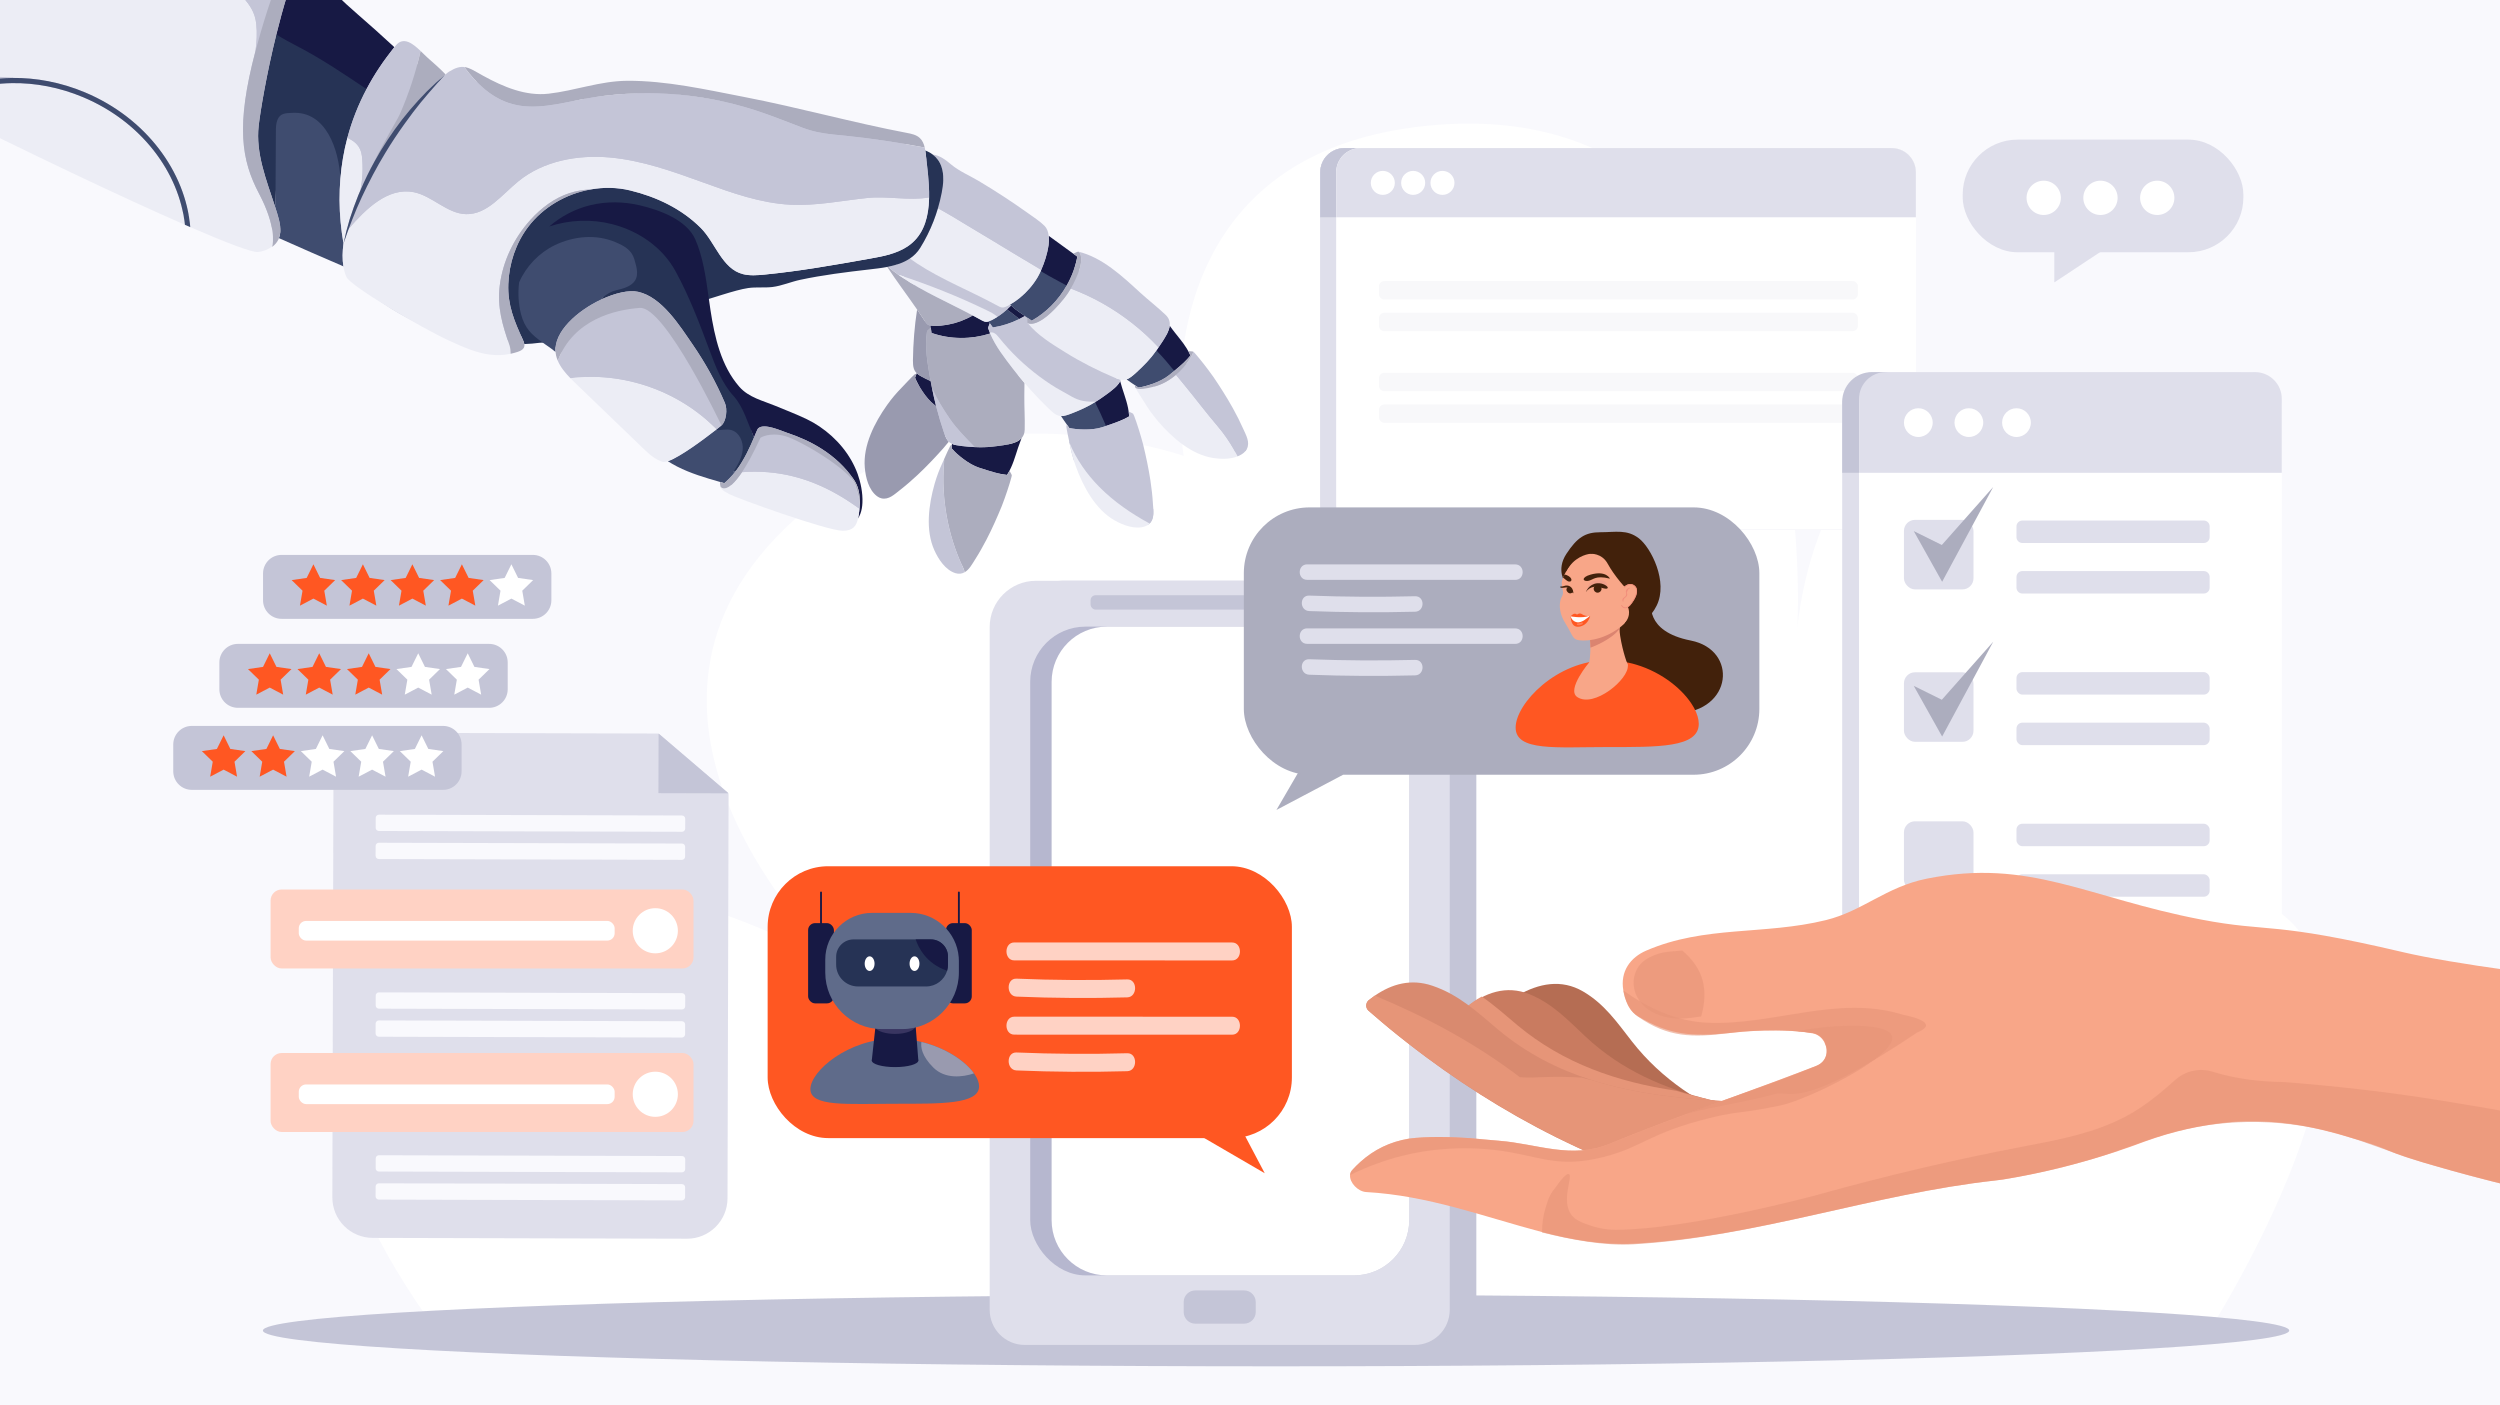 <?xml version="1.0" encoding="UTF-8"?>
<svg id="Layer_1" data-name="Layer 1" xmlns="http://www.w3.org/2000/svg" version="1.1" viewBox="0 0 1071 602">
  <defs>
    <style>
      .cls-1 {
        fill: #f9f9fd;
      }

      .cls-1, .cls-2, .cls-3, .cls-4, .cls-5, .cls-6, .cls-7, .cls-8, .cls-9, .cls-10, .cls-11, .cls-12, .cls-13, .cls-14, .cls-15, .cls-16, .cls-17, .cls-18, .cls-19, .cls-20, .cls-21, .cls-22, .cls-23, .cls-24, .cls-25, .cls-26, .cls-27 {
        stroke-width: 0px;
      }

      .cls-2 {
        fill: #42210b;
      }

      .cls-3 {
        fill: #acadbe;
      }

      .cls-4 {
        fill: #b6b7cf;
      }

      .cls-5 {
        fill: #3f4c6f;
      }

      .cls-6 {
        fill: #263355;
      }

      .cls-7 {
        fill: #f8a688;
      }

      .cls-8 {
        fill: #ffd2c4;
      }

      .cls-9 {
        fill: #ef9f8a;
      }

      .cls-10 {
        fill: #ecedf5;
      }

      .cls-11 {
        fill: #c97b60;
      }

      .cls-12 {
        fill: #393561;
      }

      .cls-13 {
        fill: #5f6b8a;
      }

      .cls-14 {
        fill: #f18e7b;
      }

      .cls-15 {
        fill: #f8f8fa;
      }

      .cls-16 {
        isolation: isolate;
        opacity: .6;
      }

      .cls-16, .cls-22 {
        fill: #e69578;
      }

      .cls-17 {
        fill: #171944;
      }

      .cls-18 {
        fill: #c4c5d7;
      }

      .cls-19 {
        fill: #b56d53;
      }

      .cls-20 {
        fill: #d98a6f;
      }

      .cls-21 {
        fill: #ff7d54;
      }

      .cls-23 {
        fill: #999aaf;
      }

      .cls-24 {
        fill: #db8470;
      }

      .cls-25 {
        fill: #fff;
      }

      .cls-26 {
        fill: #ff5722;
      }

      .cls-27 {
        fill: #dfdfeb;
      }
    </style>
  </defs>
  <rect class="cls-1" x="-27.215" y="-11.616" width="1138.445" height="636.987"/>
  <path class="cls-25" d="M942.503,576.333s100.421-151.088,27.173-189.897c-54.673-28.967-100.639,17.788-100.639,17.788,0,0,79.088-184.934-5.502-216.739-84.591-31.805-93.555,81.681-93.555,81.681,0,0,13.868-231.96-157.93-215.364-129.047,12.464-104.908,141.503-104.908,141.503,0,0-105.566-37.011-174.339,34.573-80.862,84.172,27.146,184.575,27.146,184.575,0,0-103.144-61.59-165.616-22.565-70.229,43.871-59.937,106.12-6.605,179.178l754.774,5.266Z"/>
  <ellipse class="cls-18" cx="546.665" cy="569.999" rx="434.036" ry="15.337"/>
  <g>
    <g>
      <g>
        <path class="cls-27" d="M813.943,216.552c0,5.728-4.627,10.373-10.353,10.373h-227.619c-5.733,0-10.371-4.644-10.371-10.373V73.814c0-5.727,4.637-10.371,10.371-10.371h227.619c5.726,0,10.353,4.644,10.353,10.371v142.738Z"/>
        <path class="cls-18" d="M803.59,63.443h-227.619c-5.733,0-10.371,4.644-10.371,10.371v19.253h248.343v-19.253c0-5.727-4.627-10.371-10.353-10.371Z"/>
        <path class="cls-25" d="M590.738,78.355c0,2.828-2.302,5.137-5.153,5.137-2.843,0-5.146-2.308-5.146-5.137,0-2.859,2.303-5.152,5.146-5.152,2.851,0,5.153,2.293,5.153,5.152Z"/>
        <path class="cls-25" d="M603.747,78.355c0,2.828-2.311,5.137-5.163,5.137-2.835,0-5.146-2.308-5.146-5.137,0-2.859,2.311-5.152,5.146-5.152,2.851,0,5.163,2.293,5.163,5.152Z"/>
        <path class="cls-25" d="M616.291,78.355c0,2.828-2.301,5.137-5.153,5.137-2.835,0-5.139-2.308-5.139-5.137,0-2.859,2.304-5.152,5.139-5.152,2.852,0,5.153,2.293,5.153,5.152Z"/>
      </g>
      <g>
        <path class="cls-25" d="M820.753,216.552c0,5.728-4.627,10.373-10.354,10.373h-227.619c-5.734,0-10.371-4.644-10.371-10.373V73.814c0-5.727,4.636-10.371,10.371-10.371h227.619c5.727,0,10.354,4.644,10.354,10.371v142.738Z"/>
        <path class="cls-27" d="M810.399,63.443h-227.619c-5.734,0-10.371,4.644-10.371,10.371v19.253h248.343v-19.253c0-5.727-4.627-10.371-10.354-10.371Z"/>
        <path class="cls-25" d="M597.547,78.355c0,2.828-2.301,5.137-5.153,5.137-2.842,0-5.146-2.308-5.146-5.137,0-2.859,2.304-5.152,5.146-5.152,2.852,0,5.153,2.293,5.153,5.152Z"/>
        <path class="cls-25" d="M610.557,78.355c0,2.828-2.311,5.137-5.163,5.137-2.835,0-5.146-2.308-5.146-5.137,0-2.859,2.311-5.152,5.146-5.152,2.852,0,5.163,2.293,5.163,5.152Z"/>
        <path class="cls-25" d="M623.101,78.355c0,2.828-2.301,5.137-5.153,5.137-2.835,0-5.139-2.308-5.139-5.137,0-2.859,2.304-5.152,5.139-5.152,2.852,0,5.153,2.293,5.153,5.152Z"/>
      </g>
    </g>
    <path class="cls-15" d="M593.062,120.417h200.548c1.282,0,2.324,1.041,2.324,2.324v3.236c0,1.282-1.041,2.324-2.324,2.324h-200.548c-1.282,0-2.323-1.041-2.323-2.323v-3.236c0-1.283,1.041-2.324,2.324-2.324Z" transform="translate(1386.671 248.716) rotate(180)"/>
    <path class="cls-15" d="M593.061,133.988h200.549c1.282,0,2.323,1.041,2.323,2.323v3.236c0,1.283-1.041,2.324-2.324,2.324h-200.547c-1.283,0-2.324-1.041-2.324-2.324v-3.236c0-1.282,1.041-2.323,2.323-2.323Z" transform="translate(1386.671 275.86) rotate(180)"/>
    <path class="cls-15" d="M593.062,159.703h200.548c1.282,0,2.324,1.041,2.324,2.324v3.236c0,1.282-1.041,2.324-2.324,2.324h-200.548c-1.282,0-2.323-1.041-2.323-2.323v-3.236c0-1.283,1.041-2.324,2.324-2.324Z" transform="translate(1386.671 327.289) rotate(180)"/>
    <rect class="cls-15" x="590.738" y="173.275" width="205.195" height="7.884" rx="2.324" ry="2.324" transform="translate(1386.671 354.435) rotate(180)"/>
  </g>
  <g>
    <g>
      <g>
        <path class="cls-27" d="M813.943,216.552c0,5.728-4.627,10.373-10.353,10.373h-227.619c-5.733,0-10.371-4.644-10.371-10.373V73.814c0-5.727,4.637-10.371,10.371-10.371h227.619c5.726,0,10.353,4.644,10.353,10.371v142.738Z"/>
        <path class="cls-18" d="M803.59,63.443h-227.619c-5.733,0-10.371,4.644-10.371,10.371v19.253h248.343v-19.253c0-5.727-4.627-10.371-10.353-10.371Z"/>
        <path class="cls-25" d="M590.738,78.355c0,2.828-2.302,5.137-5.153,5.137-2.843,0-5.146-2.308-5.146-5.137,0-2.859,2.303-5.152,5.146-5.152,2.851,0,5.153,2.293,5.153,5.152Z"/>
        <path class="cls-25" d="M603.747,78.355c0,2.828-2.311,5.137-5.163,5.137-2.835,0-5.146-2.308-5.146-5.137,0-2.859,2.311-5.152,5.146-5.152,2.851,0,5.163,2.293,5.163,5.152Z"/>
        <path class="cls-25" d="M616.291,78.355c0,2.828-2.301,5.137-5.153,5.137-2.835,0-5.139-2.308-5.139-5.137,0-2.859,2.304-5.152,5.139-5.152,2.852,0,5.153,2.293,5.153,5.152Z"/>
      </g>
      <g>
        <path class="cls-25" d="M820.753,216.552c0,5.728-4.627,10.373-10.354,10.373h-227.619c-5.734,0-10.371-4.644-10.371-10.373V73.814c0-5.727,4.636-10.371,10.371-10.371h227.619c5.727,0,10.354,4.644,10.354,10.371v142.738Z"/>
        <path class="cls-27" d="M810.399,63.443h-227.619c-5.734,0-10.371,4.644-10.371,10.371v19.253h248.343v-19.253c0-5.727-4.627-10.371-10.354-10.371Z"/>
        <path class="cls-25" d="M597.547,78.355c0,2.828-2.301,5.137-5.153,5.137-2.842,0-5.146-2.308-5.146-5.137,0-2.859,2.304-5.152,5.146-5.152,2.852,0,5.153,2.293,5.153,5.152Z"/>
        <path class="cls-25" d="M610.557,78.355c0,2.828-2.311,5.137-5.163,5.137-2.835,0-5.146-2.308-5.146-5.137,0-2.859,2.311-5.152,5.146-5.152,2.852,0,5.163,2.293,5.163,5.152Z"/>
        <path class="cls-25" d="M623.101,78.355c0,2.828-2.301,5.137-5.153,5.137-2.835,0-5.139-2.308-5.139-5.137,0-2.859,2.304-5.152,5.139-5.152,2.852,0,5.153,2.293,5.153,5.152Z"/>
      </g>
    </g>
    <path class="cls-15" d="M593.062,120.417h200.548c1.282,0,2.324,1.041,2.324,2.324v3.236c0,1.282-1.041,2.324-2.324,2.324h-200.548c-1.282,0-2.323-1.041-2.323-2.323v-3.236c0-1.283,1.041-2.324,2.324-2.324Z" transform="translate(1386.671 248.716) rotate(180)"/>
    <path class="cls-15" d="M593.061,133.988h200.549c1.282,0,2.323,1.041,2.323,2.323v3.236c0,1.283-1.041,2.324-2.324,2.324h-200.547c-1.283,0-2.324-1.041-2.324-2.324v-3.236c0-1.282,1.041-2.323,2.323-2.323Z" transform="translate(1386.671 275.86) rotate(180)"/>
    <path class="cls-15" d="M593.062,159.703h200.548c1.282,0,2.324,1.041,2.324,2.324v3.236c0,1.282-1.041,2.324-2.324,2.324h-200.548c-1.282,0-2.323-1.041-2.323-2.323v-3.236c0-1.283,1.041-2.324,2.324-2.324Z" transform="translate(1386.671 327.289) rotate(180)"/>
    <rect class="cls-15" x="590.738" y="173.275" width="205.195" height="7.884" rx="2.324" ry="2.324" transform="translate(1386.671 354.435) rotate(180)"/>
  </g>
  <g>
    <g>
      <rect class="cls-27" x="789.199" y="159.415" width="181.093" height="297.903" rx="14.202" ry="14.202"/>
      <path class="cls-18" d="M957.613,159.415h-155.735c-6.974,0-12.679,5.706-12.679,12.679v30.457h181.093v-30.457c0-6.973-5.706-12.679-12.679-12.679Z"/>
      <rect class="cls-25" x="796.415" y="159.415" width="181.093" height="297.903" rx="14.202" ry="14.202"/>
      <path class="cls-27" d="M966.1,159.415h-158.276c-6.274,0-11.407,5.134-11.407,11.409v31.727h181.092v-31.727c0-6.275-5.134-11.409-11.408-11.409Z"/>
      <path class="cls-25" d="M827.968,181.047c0,3.401-2.757,6.159-6.159,6.159-3.401,0-6.158-2.758-6.158-6.159s2.757-6.158,6.158-6.158c3.401,0,6.159,2.757,6.159,6.158Z"/>
      <path class="cls-25" d="M849.617,181.047c0,3.401-2.757,6.159-6.158,6.159-3.401,0-6.158-2.758-6.158-6.159s2.757-6.158,6.158-6.158c3.401,0,6.158,2.757,6.158,6.158Z"/>
      <path class="cls-25" d="M870.017,181.047c0,3.401-2.757,6.159-6.158,6.159s-6.158-2.758-6.158-6.159,2.757-6.158,6.158-6.158,6.158,2.757,6.158,6.158Z"/>
      <g>
        <path class="cls-27" d="M866.377,222.997h77.725c1.39,0,2.518,1.128,2.518,2.518v4.586c0,1.39-1.128,2.518-2.518,2.518h-77.725c-1.39,0-2.518-1.128-2.518-2.518v-4.586c0-1.389,1.128-2.517,2.517-2.517Z"/>
        <path class="cls-27" d="M866.377,244.646h77.725c1.39,0,2.518,1.128,2.518,2.518v4.585c0,1.39-1.128,2.518-2.518,2.518h-77.725c-1.39,0-2.518-1.128-2.518-2.518v-4.586c0-1.389,1.128-2.517,2.517-2.517Z"/>
        <rect class="cls-27" x="863.859" y="287.944" width="82.761" height="9.622" rx="2.518" ry="2.518"/>
        <rect class="cls-27" x="863.859" y="309.592" width="82.761" height="9.622" rx="2.518" ry="2.518"/>
        <rect class="cls-27" x="863.859" y="352.89" width="82.761" height="9.622" rx="2.518" ry="2.518"/>
        <rect class="cls-27" x="863.859" y="374.539" width="82.761" height="9.621" rx="2.518" ry="2.518"/>
      </g>
      <rect class="cls-27" x="815.651" y="222.709" width="29.79" height="29.791" rx="4.734" ry="4.734"/>
      <rect class="cls-27" x="815.651" y="288.006" width="29.79" height="29.79" rx="4.734" ry="4.734"/>
      <rect class="cls-27" x="815.651" y="351.846" width="29.79" height="29.79" rx="4.734" ry="4.734"/>
    </g>
    <polygon class="cls-3" points="819.844 227.512 832.01 249.234 853.904 208.605 831.875 233.472 819.844 227.512"/>
    <polygon class="cls-3" points="819.844 293.815 832.01 315.536 853.904 274.907 831.875 299.774 819.844 293.815"/>
  </g>
  <g>
    <path class="cls-18" d="M454.989,248.817h157.865c10.821,0,19.607,8.785,19.607,19.607v288.14c0,10.821-8.785,19.607-19.607,19.607h-162.645c-8.183,0-14.827-6.644-14.827-14.827v-292.919c0-10.821,8.786-19.607,19.607-19.607Z" transform="translate(1067.843 824.987) rotate(180)"/>
    <path class="cls-27" d="M438.995,248.817h167.054c8.286,0,15.012,6.727,15.012,15.012v292.548c0,10.924-8.869,19.793-19.793,19.793h-157.494c-10.924,0-19.792-8.869-19.792-19.792v-292.548c0-8.286,6.727-15.012,15.012-15.012Z" transform="translate(1045.043 824.987) rotate(180)"/>
    <rect class="cls-4" x="441.338" y="268.45" width="162.368" height="277.928" rx="23.671" ry="23.671" transform="translate(1045.043 814.828) rotate(180)"/>
    <path class="cls-25" d="M474.182,268.45h105.852c13.064,0,23.671,10.606,23.671,23.671v230.587c0,13.064-10.606,23.671-23.671,23.671h-105.853c-13.064,0-23.67-10.606-23.67-23.67v-230.587c0-13.064,10.606-23.671,23.671-23.671Z" transform="translate(1054.217 814.828) rotate(180)"/>
    <rect class="cls-18" x="467.206" y="254.992" width="107.349" height="6.174" rx="2.163" ry="2.163" transform="translate(1041.761 516.158) rotate(180)"/>
    <path class="cls-18" d="M512.077,552.812h20.89c2.755,0,4.992,2.237,4.992,4.992v4.264c0,2.756-2.237,4.993-4.993,4.993h-20.89c-2.755,0-4.992-2.237-4.992-4.992v-4.265c0-2.755,2.237-4.992,4.992-4.992Z" transform="translate(1045.043 1119.874) rotate(180)"/>
  </g>
  <g>
    <rect class="cls-27" x="840.818" y="59.815" width="120.246" height="48.253" rx="23.517" ry="23.517"/>
    <polygon class="cls-27" points="880.073 105.781 880.073 120.981 903.052 105.781 880.073 105.781"/>
    <circle class="cls-25" cx="875.522" cy="84.755" r="7.346"/>
    <path class="cls-25" d="M907.188,84.755c0,4.057-3.289,7.346-7.346,7.346-4.058,0-7.347-3.29-7.347-7.346,0-4.058,3.289-7.346,7.347-7.346,4.057,0,7.346,3.289,7.346,7.346Z"/>
    <circle class="cls-25" cx="924.161" cy="84.755" r="7.346"/>
  </g>
  <g>
    <g>
      <path class="cls-27" d="M294.297,530.666l-134.643-.355c-9.568-.024-17.303-7.802-17.278-17.368l.479-181.741c.025-9.568,7.801-17.303,17.368-17.278l121.363.32c.356.001.699.129.969.36l29.041,24.817c.335.286.527.704.525,1.143l-.455,172.826c-.025,9.568-7.801,17.303-17.369,17.278Z"/>
      <polygon class="cls-18" points="282.137 314.245 282.07 339.79 312.124 339.87 282.137 314.245 282.137 314.245"/>
      <path class="cls-1" d="M291.785,396.388l-128.911-.34c-1.013-.002-1.84-.834-1.837-1.847l.009-3.298c.002-1.013.834-1.84,1.847-1.837l113.659.299,15.253.04c1.013.003,1.84.834,1.838,1.847l-.009,3.299c-.003,1.013-.834,1.84-1.847,1.837Z"/>
      <path class="cls-1" d="M292.221,408.411l-129.846-.342c-.756-.003-1.373-.623-1.371-1.379l.011-4.233c.002-.756.622-1.373,1.379-1.371l129.846.342c.756.002,1.373.622,1.371,1.379l-.011,4.233c-.002.756-.622,1.373-1.379,1.372Z"/>
      <path class="cls-1" d="M292.157,432.454l-129.846-.342c-.756-.002-1.373-.622-1.371-1.379l.011-4.233c.002-.756.622-1.373,1.378-1.371l129.846.342c.756.002,1.373.622,1.372,1.379l-.011,4.232c-.002.757-.622,1.374-1.379,1.372Z"/>
      <path class="cls-1" d="M292.126,444.476l-129.846-.342c-.756-.003-1.373-.623-1.372-1.379l.012-4.233c.002-.756.622-1.373,1.378-1.371l129.846.342c.756.002,1.373.623,1.371,1.379l-.011,4.233c-.002.756-.622,1.373-1.379,1.372Z"/>
      <path class="cls-1" d="M292.157,502.23l-129.846-.342c-.756-.002-1.373-.622-1.371-1.379l.011-4.233c.002-.756.622-1.373,1.378-1.372l129.846.342c.756.003,1.373.623,1.371,1.379l-.011,4.233c-.002.757-.622,1.373-1.379,1.372Z"/>
      <path class="cls-1" d="M292.126,514.251l-129.846-.342c-.756-.002-1.373-.623-1.372-1.379l.012-4.233c.002-.756.622-1.373,1.379-1.371l129.846.342c.756.002,1.373.622,1.371,1.379l-.011,4.233c-.002.756-.622,1.374-1.379,1.372Z"/>
      <path class="cls-1" d="M292.157,356.335l-129.846-.342c-.756-.002-1.373-.622-1.37-1.378l.011-4.233c.002-.756.622-1.373,1.378-1.372l129.846.343c.756.002,1.373.622,1.372,1.379l-.011,4.233c-.002.756-.622,1.373-1.379,1.371Z"/>
      <path class="cls-1" d="M292.126,368.357l-129.846-.342c-.756-.002-1.373-.622-1.372-1.379l.012-4.233c.002-.756.622-1.373,1.379-1.371l129.845.342c.756.002,1.374.623,1.372,1.379l-.011,4.233c-.002.756-.622,1.373-1.379,1.372Z"/>
      <path class="cls-1" d="M292.063,468.519l-129.846-.342c-.756-.002-1.373-.623-1.372-1.379l.012-4.233c.002-.756.622-1.373,1.378-1.372l129.846.343c.756.002,1.373.622,1.372,1.379l-.012,4.233c-.002.756-.622,1.373-1.378,1.37Z"/>
      <path class="cls-1" d="M292.031,480.54l-129.846-.342c-.756-.002-1.373-.622-1.371-1.378l.011-4.234c.002-.757.622-1.373,1.379-1.372l129.846.342c.756.002,1.373.622,1.371,1.378l-.011,4.233c-.002.756-.622,1.373-1.379,1.372Z"/>
      <g>
        <rect class="cls-8" x="115.918" y="381.064" width="181.179" height="33.831" rx="4.734" ry="4.734"/>
        <rect class="cls-25" x="127.994" y="394.525" width="135.322" height="8.423" rx="3.143" ry="3.143"/>
        <path class="cls-25" d="M290.403,398.736c0,5.341-4.329,9.67-9.671,9.67-5.34,0-9.67-4.329-9.67-9.67s4.33-9.67,9.67-9.67c5.341,0,9.671,4.329,9.671,9.67Z"/>
      </g>
      <g>
        <rect class="cls-8" x="115.918" y="451.113" width="181.179" height="33.831" rx="4.734" ry="4.734"/>
        <rect class="cls-25" x="127.994" y="464.573" width="135.322" height="8.424" rx="3.143" ry="3.143"/>
        <path class="cls-25" d="M290.403,468.785c0,5.341-4.329,9.671-9.671,9.671-5.34,0-9.67-4.329-9.67-9.671,0-5.34,4.33-9.67,9.67-9.67,5.341,0,9.671,4.33,9.671,9.67Z"/>
      </g>
    </g>
    <g>
      <path class="cls-18" d="M112.684,257.158c0,4.389,3.55,7.952,7.941,7.952h107.636c4.387,0,7.947-3.563,7.947-7.952v-11.487c0-4.391-3.56-7.952-7.947-7.952h-107.636c-4.391,0-7.941,3.56-7.941,7.952v11.487Z"/>
      <polygon class="cls-25" points="219.075 241.74 216.199 247.577 209.755 248.51 214.415 253.052 213.314 259.465 219.075 256.438 224.834 259.465 223.737 253.052 228.397 248.51 221.951 247.577 219.075 241.74"/>
      <polygon class="cls-26" points="197.87 241.74 194.992 247.577 188.551 248.51 193.211 253.052 192.109 259.465 197.87 256.438 203.634 259.465 202.53 253.052 207.19 248.51 200.751 247.577 197.87 241.74"/>
      <polygon class="cls-26" points="176.663 241.74 173.79 247.577 167.346 248.51 172.006 253.052 170.907 259.465 176.663 256.438 182.427 259.465 181.328 253.052 185.988 248.51 179.544 247.577 176.663 241.74"/>
      <polygon class="cls-26" points="155.463 241.74 152.588 247.577 146.139 248.51 150.804 253.052 149.705 259.465 155.463 256.438 161.225 259.465 160.128 253.052 164.783 248.51 158.339 247.577 155.463 241.74"/>
      <polygon class="cls-26" points="134.261 241.74 131.383 247.577 124.939 248.51 129.601 253.052 128.499 259.465 134.261 256.438 140.02 259.465 138.921 253.052 143.581 248.51 137.137 247.577 134.261 241.74"/>
      <g>
        <path class="cls-18" d="M101.919,275.841h107.638c4.385,0,7.944,3.56,7.944,7.944v11.502c0,4.385-3.56,7.944-7.944,7.944h-107.638c-4.383,0-7.942-3.559-7.942-7.942v-11.508c0-4.383,3.559-7.942,7.942-7.942Z"/>
        <polygon class="cls-25" points="200.371 279.862 197.495 285.697 191.048 286.632 195.711 291.175 194.607 297.587 200.371 294.561 206.13 297.587 205.03 291.175 209.693 286.632 203.246 285.697 200.371 279.862"/>
        <polygon class="cls-25" points="179.166 279.862 176.285 285.697 169.844 286.632 174.507 291.175 173.402 297.587 179.166 294.561 184.931 297.587 183.823 291.175 188.486 286.632 182.046 285.697 179.166 279.862"/>
        <polygon class="cls-26" points="157.956 279.862 155.083 285.697 148.639 286.632 153.302 291.175 152.2 297.587 157.956 294.561 163.723 297.587 162.621 291.175 167.283 286.632 160.839 285.697 157.956 279.862"/>
        <polygon class="cls-26" points="136.757 279.862 133.881 285.697 127.432 286.632 132.1 291.175 130.998 297.587 136.757 294.561 142.521 297.587 141.422 291.175 146.079 286.632 139.635 285.697 136.757 279.862"/>
        <polygon class="cls-26" points="115.555 279.862 112.676 285.697 106.232 286.632 110.897 291.175 109.793 297.587 115.555 294.561 121.316 297.587 120.214 291.175 124.877 286.632 118.433 285.697 115.555 279.862"/>
      </g>
      <g>
        <path class="cls-18" d="M74.221,330.424c0,4.389,3.556,7.952,7.945,7.952h107.633c4.389,0,7.949-3.563,7.949-7.952v-11.489c0-4.389-3.56-7.953-7.949-7.953h-107.633c-4.389,0-7.945,3.564-7.945,7.953v11.489Z"/>
        <polygon class="cls-25" points="180.614 315.007 177.741 320.844 171.292 321.777 175.952 326.319 174.853 332.735 180.614 329.706 186.373 332.735 185.274 326.319 189.934 321.777 183.492 320.844 180.614 315.007"/>
        <polygon class="cls-25" points="159.412 315.007 156.529 320.844 150.09 321.777 154.75 326.319 153.646 332.735 159.412 329.706 165.171 332.735 164.067 326.319 168.727 321.777 162.29 320.844 159.412 315.007"/>
        <polygon class="cls-25" points="138.202 315.007 135.327 320.844 128.883 321.777 133.542 326.319 132.446 332.735 138.202 329.706 143.964 332.735 142.867 326.319 147.526 321.777 141.085 320.844 138.202 315.007"/>
        <polygon class="cls-26" points="117 315.007 114.127 320.844 107.678 321.777 112.343 326.319 111.241 332.735 117 329.706 122.764 332.735 121.665 326.319 126.322 321.777 119.881 320.844 117 315.007"/>
        <polygon class="cls-26" points="95.801 315.007 92.92 320.844 86.479 321.777 91.141 326.319 90.036 332.735 95.801 329.706 101.56 332.735 100.46 326.319 105.12 321.777 98.676 320.844 95.801 315.007"/>
      </g>
    </g>
  </g>
  <g>
    <polygon class="cls-3" points="575.421 331.888 546.822 346.982 563.096 319.014 575.421 331.888"/>
    <g>
      <rect class="cls-3" x="532.858" y="217.368" width="220.849" height="114.529" rx="28.187" ry="28.187"/>
      <g>
        <path class="cls-2" d="M707.557,257.756s-3.473,12.683,16.771,16.651c20.244,3.967,18.113,30.311-6.038,31.227-24.15.916-29.52-20.551-29.52-20.551v-19.888l18.786-7.439Z"/>
        <path class="cls-26" d="M727.751,310.096c0,10.262-17.563,9.947-39.227,9.947s-39.227,1.915-39.227-8.347,17.563-28.815,39.227-28.815c3.719,0,7.316.501,10.722,1.378.571.145,1.135.303,1.693.477,11.344,3.398,20.379,10.941,24.455,17.959.147.25.284.501.418.747,1.26,2.355,1.939,4.634,1.939,6.654Z"/>
        <path class="cls-2" d="M670.619,249.779s-4.182-5.505.433-12.523c4.615-7.019,8.059-9.248,14.57-9.248s11.395-1.321,16.515,2.642c5.12,3.964,12.661,18.576,7.542,28.858-5.12,10.282-13.692,7.391-17.34,9.935-3.648,2.544-21.719-19.664-21.719-19.664Z"/>
        <path class="cls-7" d="M697.363,285.033s-7.423,6.159-17.001,2.209c0,0,.963-4.926.968-9.761.001-2.111-.179-4.205-.702-5.865-.08-.255-.169-.5-.265-.733-2.168-5.205,15.596-10.137,15.727-10.172-.046.072-1.538,2.393-2.063,6.138-.109.772-.177,1.606-.182,2.492-.005.963.062,1.988.231,3.066,1.089,6.965,3.287,12.625,3.287,12.625Z"/>
        <path class="cls-24" d="M694.026,266.849c-.109.772-.177,1.606-.182,2.492-3.541,4.915-12.368,8.088-12.514,8.14.001-2.111-.179-4.205-.702-5.865,3.992-1.903,11.134-5.097,13.399-4.767Z"/>
        <path class="cls-7" d="M694.411,268.458c-8.462,6.615-16.779,6.244-18.801,5.646-2.023-.6-2.084-2.417-5.038-7.136-2.035-3.253-2.547-6.322-2.283-8.631.118-1.042.395-1.928.761-2.608.114-.213.208-.408.283-.589.706-1.687-.122-2.215-.279-5.136-.037-.682.189-1.56.568-2.521.169-.427.367-.871.587-1.321,1.626-3.333,4.39-7.018,4.39-7.018,13.896-9.805,24.483,1.452,25.501,6.788,1.019,5.335,2.772,15.911-5.689,22.526Z"/>
        <path class="cls-2" d="M689.699,247.891s-1.58-3.647-8.341-1.715c-4.02,1.148-3.363,3.028-1.059,2.683,2.304-.344,2.947-2.568,9.4-.968Z"/>
        <path class="cls-2" d="M672.089,249.128c-.909-.169-1.755-1.236-2.467-1.645.169-.427.367-.871.587-1.321.288.004.62.075,1.001.234,2.629,1.104,2.398,3.018.879,2.732Z"/>
        <path class="cls-2" d="M674.03,253.957c.061,1.056-1.521-2.048-2.558-2.26-.949-.194-2.117.42-2.967-.01-.218-.11-.128-.441.116-.432.425.015,1.014-.03,1.651-.278,1.249-.487,3.591.09,3.758,2.98Z"/>
        <path class="cls-2" d="M673.485,253.915c-.344.256-.794.362-1.2.224s-.734-.448-.977-.801c-.291-.424-.373-1.006-.042-1.399.205-.243.405-.476.405-.476l.935.72.47.235.323.534.196.305s.093.505-.111.657Z"/>
        <path class="cls-9" d="M679.781,252.832s.599-2.716,1.87-3.594c1.27-.878,5.336-.896,6.098-.081.762.814,1.018,2.228,1.018,2.228,0,0-5.027-3.104-8.985,1.447Z"/>
        <path class="cls-2" d="M686.103,252.216c0,.931-.755,1.686-1.686,1.686s-1.686-.755-1.686-1.686c0-.306.081-.592.225-.84.137-.24.333-.443.568-.589.636-.005,1.261.009,1.847.039.337.231.584.581.683.99.032.128.048.262.048.4Z"/>
        <path class="cls-2" d="M688.766,251.772c-.14.734-1.454.339-2.184.178-.177-.039-.353-.085-.527-.135-.545-.155-1.082-.339-1.641-.429-.483-.079-.974-.08-1.457-.01-1.44.207-2.798,1.036-3.581,2.269.041-.085,1.259-3.388,4.784-3.767,2.562-.275,4.708,1.364,4.606,1.895Z"/>
        <path class="cls-26" d="M681.222,263.929c-.239.931-1.282,4.033-4.665,4.532-3.325.493-3.613-3.087-3.697-4.096-.015-.203-.015-.326-.015-.326.003,0,.003-.003.003-.003.051-.063.853-1.016,1.714-1.119.339-.042.689.048,1.004.378.006.003.006.006.006.006,0,0,1.14-.886,2.071-.227.825.58,2.264,1.034,3.265.747.003,0,.009-.003.012-.003.048-.015.1-.03.148-.051.021.018.039.036.054.054.036.033.07.073.1.109Z"/>
        <path class="cls-21" d="M677.831,266.617l-.1-.013c-.463.185-.934.371-1.43.419-.188.018-.383.017-.554.097s-.308.274-.249.452c.057.173.26.247.439.274.584.089,1.182-.072,1.715-.325.198-.094.41-.226.458-.441.043-.194-.088-.411-.28-.463Z"/>
        <path class="cls-2" d="M681.284,237.255s4.901-.495,7.482,4.294c2.582,4.789,7.986,11.147,9.289,11.725,1.303.578-.681,6.727-.681,6.727,0,0,1.863,3.468-1.515,7.193,0,0,5.976-2.047,8.04-6.084,2.064-4.037-1.651-18.652-5.367-23.359-3.716-4.707-12.238-6.028-14.459-5.12-2.221.908-2.789,4.624-2.789,4.624Z"/>
        <path class="cls-2" d="M681.284,237.255s-5.268.33-9.099,5.564c-.368.502-.741.966-.979,1.477-1.9,4.091.417-13.647,12.866-11.665,12.449,1.982-2.789,4.624-2.789,4.624Z"/>
        <path class="cls-25" d="M681.065,263.76c-.048.018-.097.039-.145.057-.003,0-.009.003-.012.003-3.223,1.215-8.059.215-8.059.215,0,0,.49,2.158,2.778,2.561,1.989.354,4.801-2.128,5.496-2.775-.015-.018-.033-.036-.054-.054l-.003-.006Z"/>
        <path class="cls-7" d="M693.831,253.477s3.201-4.911,6.198-2.686c2.997,2.225-.075,6.338-1.23,7.915-1.237,1.689-1.954,1.702-4.133,1.157-2.18-.545-.835-6.386-.835-6.386Z"/>
        <path class="cls-14" d="M694.503,259.464c2.46,3.61,5.916-2.634,6.51-4.517.455-1.44.522-3.215-.821-4.202-1.46-1.072-3.233-.499-4.413.681-.172.172.095.439.267.267,1.229-1.229,3.506-1.745,4.56.049.666,1.133.252,2.642-.21,3.763-.65,1.578-3.505,6.794-5.567,3.767-.136-.2-.464-.011-.326.191h0Z"/>
        <path class="cls-14" d="M697.959,251.766c-.533.23-1.064.544-1.324,1.09-.289.607-.014.843.016,1.448.074,1.507-1.059,1.284-1.517,2.298-.18.399-.136.682.036,1.056.102.221.427.029.326-.191-.218-.473.44-1.202.766-1.465.092-.074.196-.138.282-.219.215-.203.408-.413.508-.697.091-.257.075-.452.017-.712-.155-.689-.29-.293.148-1.248.348-.76.293-.759.932-1.035.223-.096.03-.422-.191-.326h0Z"/>
        <path class="cls-7" d="M680.911,283.64s-9.932,11.708-5.27,14.937c7.129,4.937,22.3-7.645,21.721-13.545-.579-5.9-16.451-1.392-16.451-1.392Z"/>
      </g>
      <path class="cls-27" d="M560.008,248.409c10.063.002,20.126.004,30.189.005,15.968.003,31.936.006,47.904.008,3.668.001,7.335.001,11.003.002,4.268.001,4.275-6.632,0-6.633-10.063-.002-20.126-.004-30.189-.005-15.968-.003-31.936-.006-47.904-.008-3.668-.001-7.335-.001-11.003-.002-4.268-.001-4.275,6.632,0,6.633h0Z"/>
      <path class="cls-27" d="M560.008,275.826c10.063.002,20.126.004,30.189.005,15.968.003,31.936.006,47.904.008,3.668.001,7.335.001,11.003.002,4.268.001,4.275-6.632,0-6.633-10.063-.002-20.126-.004-30.189-.005-15.968-.003-31.936-.006-47.904-.008-3.668-.001-7.335-.001-11.003-.002-4.268-.001-4.275,6.632,0,6.633h0Z"/>
      <path class="cls-27" d="M560.896,261.782c15.099.568,30.212.661,45.317.28,4.26-.107,4.277-6.74,0-6.633-15.105.381-30.218.288-45.317-.28-4.269-.16-4.262,6.472,0,6.633h0Z"/>
      <path class="cls-27" d="M560.896,289.051c15.099.568,30.212.661,45.317.28,4.26-.107,4.277-6.74,0-6.633-15.105.381-30.218.288-45.317-.28-4.269-.161-4.262,6.472,0,6.633h0Z"/>
    </g>
  </g>
  <g>
    <g>
      <g>
        <g>
          <path class="cls-19" d="M754.499,520.123c-41.543-23.323-76.183-55.344-104.279-93.68,9.035-5.227,18.71-7.072,27.904-1.736s14.624,13.271,20.964,21.404c25.735,33.011,67.067,41.913,105.008,53.895-4.051,4.346-9.679,9.735-15.051,11.731-11.31,4.201-22.664,15.058-34.546,8.387l0.0 0Z"/>
          <path class="cls-11" d="M745.919,508.484c-45.084-16.013-84.307-43.042-117.967-76.717,8.125-6.555,17.363-9.847,27.24-5.858,9.877,3.989,16.484,11.09,24.092,18.216,30.884,28.925,73.521,31.145,113.426,36.183-3.374,4.995-8.3,11.27-13.353,14.122-10.64,6.007-20.544,18.634-33.439,14.054v0Z"/>
          <path class="cls-22" d="M740.342,506.693c-42.549-17.004-80.229-42.312-112.375-74.971,2.092-1.89,4.341-3.46,6.816-4.784,5.49,3.726,10.223,8.059,15.331,12.309,19.717,16.407,42.783,24.292,67.92,28.036,18.978,5.78,38.24,8.58,57.878,10.905-2.601,3.808-5.977,7.512-9.625,10.122-8.835,6.32-16.013,14.029-25.944,18.382Z"/>
          <path class="cls-20" d="M772.024,473.065c-9.49-.37-19.09-.62-28.68-1.09-20.96-1.03-41.88-3.04-61.4-9.25-14.32-4.55-27.9-11.35-40.19-21.68-9.04-7.6-16.81-14.94-28.16-18.77-9.08-3.07-17.28-.81-24.61,4.25-.86.59-1.7,1.22-2.54,1.88-.05.04-.09.07-.13.11-1.33,1.2-1.38,3.3-.01,4.5,2,1.75,4.02,3.48,6.06,5.19,1.02.86,2.05,1.71,3.07,2.56,1.18.96,2.37,1.93,3.55,2.88,1.3,1.04,2.6,2.07,3.91,3.09,1.17.92,2.36,1.83,3.54,2.73,1.46,1.13,2.93,2.24,4.41,3.33,20.18,15.01,41.71,28.08,64.49,38.57,4,1.86,8.03,3.62,12.11,5.3h.01c11.14,4.6,22.55,8.59,34.24,11.88,14.78,4.17,25.07-10.77,36.54-18.41,5.44-3.63,10.49-11.08,13.79-17.07Z"/>
          <path class="cls-22" d="M743.344,471.975c-20.96-1.03-41.88-3.04-61.4-9.25-1.68-.34-3.11-.71-4.23-1.09-5.23-.29-10.45-.41-15.69-.22-3.63.13-7.25.35-10.89.07-19.17-14.58-39.97-25.72-62.15-34.96-.86.59-1.7,1.22-2.54,1.88-.05.04-.09.07-.13.11-1.33,1.2-1.38,3.3-.01,4.5,2,1.75,4.02,3.48,6.06,5.19,1.02.86,2.05,1.71,3.07,2.56,1.18.96,2.37,1.93,3.55,2.88,1.3,1.04,2.6,2.07,3.91,3.09,1.17.92,2.36,1.83,3.54,2.73,1.46,1.13,2.93,2.24,4.41,3.33,20.17,14.93,41.7,27.8,64.49,38.57,3.87,1.84,7.77,3.61,11.7,5.31.01,0,.03.01.04.01.12-.01.25-.01.37-.02h.01c6.85-.33,13.07-.32,19.08-4.48,6.45-4.48,31.67-12.72,36.81-20.21Z"/>
        </g>
        <path class="cls-7" d="M1261.571,428.215c-55.554,3.996-190.798-10.587-232.054-20.288-56.891-13.395-56.921-8.333-86.511-13.986-48.877-9.334-73.446-26.392-117.599-17.512-17.445,3.516-27.359,13.854-43.198,17.749-26.488,6.506-51.795,2.197-76.943,13.057-6.764,2.907-11.28,8.893-9.819,17.108l.009.083c.159.875.357,1.808.627,2.744.639,2.281,1.664,4.624,3.452,6.474.071.076.144.163.224.227.6.585,1.266,1.11,2.031,1.571,13.343,8.04,23.232,8.725,39.299,7.093l.062-.007c.592-.055,1.194-.121,1.805-.188,4.916-.531,11.388-.949,17.953-.906.179.001.347.004.525.005.378 0.0.747.012,1.126.023.515.006,1.031.023,1.547.04.979.029,1.96.068,2.922.13.38.021.74.045,1.109.067.38.021.761.053,1.143.084,2.53.194,4.977.491,7.257.901,2.27.411,4.069,1.977,5.084,3.943,1.787,3.456,1.141,8.176-3.609,10.022-12.257,4.781-24.769,9.349-37.302,13.909-5.752,2.092-11.513,4.196-17.252,6.318-11.457,4.232-22.831,8.548-33.935,13.129-16.325,6.73-31.221-.068-47.236-1.297,0,0-.053-.005-.138-.016-.032-.007-.063-.004-.096-.01-.075-.013-.159-.014-.255-.024-4.159-.308-8.185-.747-12.116-1.091-7.982-.528-18.26-.834-26.171.236-8.121,1.356-14.928,4.74-20.753,9.978-1.193,1.076-2.358,2.222-3.471,3.457-.58.641-.876,1.387-.927,2.159-.275,3.221,3.381,7.069,6.888,7.271,26.774,1.524,49.735,10.363,75.325,17.149,12.801,3.398,26.346,5.643,39.119,4.982,52.961-2.755,102.966-21.401,155.423-27.123.964-.106,1.975-.27,2.96-.378.052-.006.092-.021.154-.027,16.09-2.569,31.836-6.548,47.321-11.57,2.209-.716,4.31-1.461,6.454-2.201.657-.23,1.272-.455,1.869-.657,1.679-.573,3.399-1.256,5.013-1.843,12.254-4.424,24.553-7.206,37.504-8.358.302-.023.562-.041.843-.061,6.003-.388,11.973-.216,17.958.196.137.006.265.023.393.041,1.667.173,3.335.357,4.996.573.171.023.319.038.479.063,2.472.337,4.911.75,7.365,1.215,1.757.321,3.492.739,5.235,1.124.183.043.323.069.516.111.938.222,1.562.363,2.546.622,2.01.524,2.82.729,5.253,1.384,1.048.273.111.051,1.54.45,28.141,7.933,9.572,4.771,46.798,15.146,43.05,11.991,124.639,29.499,174.739,33.745,6.807-7.383,15.138-25.135,18.685-30.573.422-.645.726-1.129.95-1.479.009-.012.008-.022.018-.023.122-.129.327-.372.622-.74-5.728-30.489,26.308-42.464,16.242-74.218v0Z"/>
        <path class="cls-16" d="M728.808,435.451c-4.804.701-9.587,1.454-14.414.447s-9.151-3.02-12.055-7.15c-2.904-4.13-3.393-9.316-.949-13.776,1.811-3.305,5.122-5.05,8.572-6.234,3.45-1.184,7.138-1.19,10.725-1.541,9.191,7.823,11.302,16.737,8.121,28.253Z"/>
        <path class="cls-16" d="M1231.404,526.398c6.668-10.426.244-24.255-12.033-25.817-36.3-4.616-72.348-11.214-108.342-17.716-21.941-3.963-43.88-7.947-65.891-11.505-22.014-3.558-43.785-6.007-66.005-7.763-.33-.026-.661-.041-.992-.047-10.385-.185-20.497-1.383-30.247-4.437-5.622-1.761-11.761-.342-16.134,3.606-6.466,5.837-13.359,11.482-21.136,15.585-13.449,7.096-28.218,9.874-42.944,12.681-30.497,5.813-59.469,12.599-89.648,21.031-0.0 0-54.443,14.727-85.798,14.825-5.179.016-9.263-1.251-10.978-1.852-3.628-1.272-6.24-2.187-7.998-4.454-4.726-6.092.783-16.699-1.142-17.556-.64-.285-2.081.515-5.681,5.658-3.012,3.513-3.612,6.599-4.269,8.661-1.058,3.319-1.549,6.801-1.544,10.614 0.0.021-.033.036.04.097,12.524,3.051,26.438,5.808,39.185,5.054,52.553-3.108,102.561-21.539,154.71-27.313,1.145-.127,2.347-.306,3.523-.457.046-.006.085-.014.154-.025,12.845-2.136,25.557-5.062,38.053-8.723,11.998-3.515,23.529-8.605,35.622-11.727,23.385-6.037,48.393-5.485,71.527,1.42,11.31,3.376,22.121,7.939,33.397,11.359,4.478,1.358,8.98,2.638,13.485,3.9,40.291,11.291,114.514,27.199,164.829,32.856,6.368.716,12.584-2.25,16.054-7.638.068-.106.136-.211.204-.317l0.0 0Z"/>
        <path class="cls-16" d="M825.119,439.213c-.012-.397-.211-.774-.565-1.124-.07-.066-.14-.132-.221-.196-1.934-1.645-6.904-2.745-9.019-3.174-28.031-8.753-55.589,4.724-84.062,3.398-13.135-.622-25.138-6.206-35.805-13.775l.009.083c.159.875.357,1.808.627,2.744.827,2.365,1.744,4.594,3.452,6.474.071.076.144.163.224.227.522.551,1.114,1.063,1.797,1.544,12.931,9.061,23.295,9.201,39.533,7.119l.062-.007c.414-.056.827-.112,1.241-.168,4.996-.665,11.684-1.024,18.517-.926.179.001.347.004.525.005.378 0.0.747.012,1.126.023.515.006,1.031.023,1.547.04.98.039,1.961.078,2.922.13.38.021.74.045,1.109.067.38.021.761.053,1.143.084.243.015.486.03.73.056,2.222.165,4.387.378,6.423.668,2.452.349,4.385,1.984,5.434,4.072,1.757,3.47,1.048,8.187-3.81,10.201-12.315,5.113-24.826,9.398-37.348,13.778-6.114,2.142-12.216,4.294-18.304,6.581.347-.091.704-.182,1.052-.263,12.206-3.054,24.568-4.783,36.732-8.126,6.153-1.695,8.878,5.519,42.314-14.43,5.397-3.218,11.587-7.153,18.732-11.938,1.445-.6,2.362-1.142,2.938-1.625.799-.655.951-1.186.943-1.542l0.0 0Z"/>
      </g>
      <path class="cls-16" d="M810.526,443.843c-2.195-6.874-31.586-4.237-40.513-2.005,2.222.165,4.387.378,6.423.668,2.452.349,4.385,1.984,5.434,4.072-.008.022-.058.048-.247.048,1.787,3.456,1.141,8.176-3.609,10.022-12.257,4.781-24.769,9.349-37.302,13.909-6.114,2.142-12.216,4.294-18.304,6.581.347-.091.704-.182,1.052-.263-11.457,4.232-22.831,8.548-33.935,13.129-16.325,6.73-31.221-.068-47.236-1.297,0,0-.053-.005-.138-.016-.032-.007-.063-.004-.096-.01-.075-.013-.159-.014-.255-.024-4.159-.308-8.185-.747-12.116-1.091-7.982-.528-18.26-.834-26.171.236-8.121,1.356-14.928,4.74-20.753,9.978-1.193,1.076-2.358,2.222-3.471,3.457-.58.641-.876,1.387-.927,2.159,16.074-7.867,29.817-10.21,38.569-10.984,4.958-.441,12.994-.948,23.474.25,18.664,2.123,26.038,8.185,46.522,3.012,16.747-4.226,19.418-10.188,45.19-16.625,9.131-2.286,11.4-2.179,18.235-3.204,0,0,4.765-.671,12.275-2.233,8.239-1.715,28.477-10.944,39.879-19.294,5.449-3.99,8.872-7.788,8.02-10.476l0-0Z"/>
    </g>
    <g>
      <path class="cls-18" d="M533.686,192.19c-2.004-4.092-6.084-7.709-8.554-11.606-2.34-3.692-4.193-7.679-4.416-12.058-3.939-3.93-8.094-7.653-11.747-11.866-5.344-6.163-9.851-13.015-14.277-19.849-1.11-1.715-.836-3.334.118-4.506-2.376-2.018-4.791-3.978-7.269-5.85-1.355,1.343-3.451,2.026-5.587.965-14.605-7.255-28.197-16.358-40.771-26.722-11.232-9.258-22.658-20.091-37.206-23.581-3.493-.838-3.732-4.44-2.077-6.739-6.096-2.161-12.916-5.041-15.067-10.643-.125-.325-.219-.665-.284-1.011-22.71-5.146-45.741-9.641-68.602-13.936-12.024-2.259-24.436-4.735-36.696-5.066-10.035-.271-19.978,1.54-30.023,1.921-.548.537-1.304.931-2.293,1.088-11.063,1.757-22.573-.537-33.17-3.787-4.911-1.507-11.174-5.479-16.149-3.726-4.678,1.648-7.638.857-11.834-1.788-4.928-3.106-9.662-6.901-15.098-9.046-2.474-.976-4.562-1.778-6.356-3.838-2.037-2.34-3.309-4.692-5.902-6.585-5.024-3.667-10.394-6.615-15.207-10.615-4.868-4.046-9.382-8.463-13.729-13.058-3.53-3.732,1.279-8.894,5.192-7.118.777-5.777.701-10.211.168-13.554-.954-.527-1.716-1.45-2.028-2.831-.366-1.622-1.107-3.149-2.11-4.591-1.881-1.999-4.525-4.464-7.831-7.33-3.639-2.56-7.559-4.733-10.495-6.586-8.723-5.506-17.683-10.606-25.97-16.776-2.008-1.495-2.226-3.767-1.45-5.577-.452-.222-.901-.447-1.351-.671-1.585.729-3.556.695-5.179-.765-8.392-7.551-18.576-12.646-28.488-17.87-9.322-4.913-18.02-10.598-26.837-16.347-18.487-12.053-37.24-24.302-52.556-40.362-.657-.689-1.021-1.427-1.163-2.162-18.577-1.911-33.431-18.407-48.538-27.724-3.628-2.238-1.939-6.905,1.17-8.015-8.477-4.898-17.375-9.071-26.887-11.39-3.451-.841-3.722-4.376-2.128-6.675-7.033-1.926-14.691-.778-20.951,3.445l-48.36,44.108c-.792.637-1.595,2.619-2.372,5.624-.063.242-.127.481-.188.737-1.215,4.984-2.356,12.471-3.266,21.297-3.421,33.186-42.915,58.573-31.499,68.167,9.792,8.224,42.987,29.21,80.707,51.436.431-3.143,4.872-5.662,7.94-2.703,12.235,11.799,28.392,18.053,43.192,25.881,7.901,4.179,14.962,9.229,22.257,14.352,3.362,2.362,6.758,4.674,10.147,6.995.848-3.017,4.94-5.112,7.655-2.066,7.757,8.704,17.134,15.683,27.089,21.769,1.862.921,3.718,1.838,5.569,2.749,21.927.877,41.975,12.256,60.792,22.5,11.495,6.258,23.298,12.096,35.236,17.647,2.027.722,4.066,1.416,6.121,2.071,5.023,1.601,11.228,5.036,16.802,4.599-.534-2.695.963-5.652,4.354-5.06,12.121,2.116,20.808,9.538,30.255,16.338.204.088.409.178.613.265.011.07.028.136.04.206,2.356,1.681,4.763,3.317,7.289,4.813,1.996,1.182,2.405,3.097,1.863,4.782,14.301,12.438,33.883,20.641,52.185,23.889.397.071.761.185,1.099.328,8.944-1.391,16.493-8.552,25.426-1.988,3.843,2.824,7.037,6.533,10.493,9.798,3.899,3.684,7.587,7.556,11.063,11.633,1.071.003,2.168.43,3.105,1.466,6.923,7.653,10.405,19.4,20.473,23.617,6.126,2.567,12.504,3.882,18.434,6.988,5.961,3.122,11.653,6.723,17.652,9.777.719.366,1.212.867,1.55,1.431,5.76,1.499,11.413,3.335,17.055,5.254,7.485,2.546,16.307,7.188,24.341,7.04,2.455-.045,7.723-1.065,8.757-3.736.356-.919.296-2.172.13-3.438-2.24-1.925-3.934-4.369-4.511-7.542-.394-2.168.634-3.793,2.114-4.666-4.213-7.594-9.179-17.501-17.781-20.446-6.689-2.29-13.662-3.026-18.827-8.339-.636-.654-.96-1.477-1.06-2.335-1.357-.452-2.683-.966-3.96-1.57-2.453-.763-4.913-1.51-7.091-2.704-4.456-2.443-7.019-6.443-8.626-11.16-1.704-5.002-2.61-10.264-4.178-15.322-1.328-4.283-3.019-9.506-1.549-13.965,1.627-4.934,5.979-7.57,11.311-8.919.761-.924,1.931-1.525,3.498-1.444,5.716.296,10.657-1.656,15.944-3.553,4.354-1.562,8.755-2.418,13.357-2.829,9.925-.885,19.927-.06,29.596-2.769,2.009-1.13,4.76-.937,6.113,1.702,1.693,3.303,3.894,6.565,5.788,9.945,1.375.049,2.713.752,3.53,2.363,1.992,3.927,3.306,8.149,4.683,12.319.767,2.32-1.202,4.888-3.398,5.383-.05.011-.097.008-.146.018.07.634.152,1.268.261,1.899.731,4.254,1.715,8.452,2.347,12.725.2,1.352-.143,2.492-.788,3.375.776,1.285.999,2.927.15,4.589-2.074,4.061-4.878,7.574-7.445,11.319-2.68,3.91-4.67,8.217-7.04,12.313-1.793,3.1-5.352,2.41-7.133.251-.156,3.873.091,7.759-.157,11.644-.006.087-.022.165-.032.249.313.562.623,1.118.929,1.665,1.39,2.487.178,4.748-1.75,5.816.042.151.09.297.12.461.145.798.496,1.474.965,2.072,1.041.363,1.971,1.054,2.568,2.051.672.365,1.387.688,2.114.979,10.468-5.367,15.574-17.541,25.189-24.254,4.751-3.317,8.857,4.706,4.174,7.975-1.018.711-1.966,1.489-2.882,2.296 0.0.391-.015.783-.045,1.171-1.119,14.869,1.587,30.011,7.771,43.561,3.335-1.543,4.977-6.355,6.55-10.252,2.977-7.372,6.43-14.116,8.463-21.881,2.103-8.031,3.542-16.219,5.62-24.257.397-1.535,1.326-2.436,2.435-2.825-.173-1.113-.362-2.215-.545-3.293-1.077-6.338-2.116-12.593,1.266-18.412,1.561-2.686,5.099-2.443,7.102-.58,3.113,2.896,5.312,6.469,7.585,10.029.758,1.187.857,2.327.535,3.306.966.083,1.937.516,2.778,1.449,2.844,3.154,4.626,6.945,4.523,11.265-.022.909-.196,1.82-.357,2.731.014.064.028.131.04.19.077.356.136.648.157.755.428,2.244.989,4.461,1.666,6.641.404.519.824,1.021,1.229,1.511,1.031,1.249,1.252,2.625.955,3.861.139.198.269.411.387.647,3.3,6.612,9.728,11.299,14.33,17.001,4.226,5.235,9.456,5.767,15.172,4.477.085-.067.187-.122.266-.194.06-.054.098-.119.153-.174,1.591-1.587,1.708-3.832,1.59-6.021-3.323-10.981-8.703-20.996-12.753-31.689-2.88-7.603-6.226-17.493-2.789-25.437.876-2.026,2.306-2.919,4.489-3.097,10.597-.867,14.331,14.749,18.422,21.795.567.268,1.107.713,1.582,1.376,4.201,5.868,8.534,9.817,15.843,10.913,2.929.439,5.842,1.106,8.769,1.504,1.369.186,2.599.105,3.959.03.669-.427,1.343-.579,2.021-.495.139-.175.259-.355.368-.538-.103-.144-.206-.287-.31-.431Z"/>
      <path class="cls-17" d="M396.511,162.234c.727.362,1.454.699,2.182,1.037.178.999.374,1.992.576,2.985.522,2.593,1.09,5.177,1.754,7.737-.256-.198-.488-.373-.757-.581-3.753-2.886-7.131-8.693-8.252-11.59.203-.555.406-1.108.605-1.665.034-.093.068-.186.102-.279.858.837,2.077,1.502,3.79,2.356v0Z"/>
      <path class="cls-23" d="M398.646,139.49c.039.295.076.587.114.881-1.075.897-1.619,1.534-1.619,1.534l.001.003c-1.074,6.879.192,13.586,1.352,20.342.059.342.138.681.198,1.022-.728-.338-1.455-.676-2.182-1.037-1.713-.854-2.932-1.52-3.79-2.356-1.178-1.145-1.659-2.624-1.62-5.448.094-7.298.663-14.602,1.782-21.821.961,1.396,1.909,2.804,2.833,4.23,1.121,1.732,1.53,2.403,2.93,2.652l-0-0Z"/>
      <path class="cls-23" d="M400.266,173.413c.269.207.502.383.757.581,1.009,3.899,2.168,7.758,3.457,11.568.596,1.761,1.203,2.899,1.97,3.67-.058.072-.122.152-.178.222-1.114,1.356-1.996,2.41-2.255,2.698-3.504,3.915-7.119,7.744-10.956,11.334-2.414,2.258-4.915,4.433-7.524,6.461-2.274,1.765-4.818,4.308-7.954,3.535-.63-.156-1.267-.456-1.886-.922-3.558-2.692-4.857-7.976-5.221-12.268-.808-9.486,4.214-19.272,9.566-26.801,1.875-2.638,3.963-5.126,6.239-7.423.452-.453,4.406-4.705,5.353-5.501,0,0,.244-.332.985-.408-.199.557-.402,1.111-.605,1.665,1.122,2.897,4.499,8.705,8.252,11.59h0Z"/>
      <path class="cls-17" d="M419.679,136.742c1.795,1.005,2.466,1.408,3.822.97.17.243.337.483.508.726-.536,1.298-.722,2.118-.722,2.118l.004.001c.222.66.48,1.298.74,1.934.053.125.094.256.147.382-8.116,2.6-17.074,2.584-25.112-.243-.108-.753-.209-1.507-.307-2.259-.038-.294-.075-.586-.114-.881.408.075.887.116,1.507.133,1.933.05,3.91-.179,5.81-.522,3.778-.679,7.438-2.021,10.759-3.962.988.528,1.977,1.054,2.957,1.603l-0.0 0Z"/>
      <path class="cls-17" d="M412.174,191.09c1.812.215,3.608.363,5.399.448,2.554.123,5.102.097,7.694-.217,1.116-.137,2.775-.301,4.55-.586,2.925-.472,6.104-1.069,7.841-3.056-.147.409-.305.824-.475,1.249-1.494,3.736-2.36,7.657-4.048,11.35-.211.465-.439.929-.678,1.388-.321.622-.675,1.229-1.063,1.802-3.066-.282-6.302-1.275-11.97-3.111-4.497-1.453-9.606-5.786-11.625-8.139.007-.59.012-1.181.015-1.773-.001-.099.001-.198.003-.297,1.088.498,2.456.713,4.356.941l0.0 0Z"/>
      <path class="cls-3" d="M384.846,117.706c.406.283.81.572,1.218.846,9.74,6.554,20.392,11.097,30.658,16.586-3.321,1.941-6.98,3.283-10.759,3.962-1.901.343-3.877.573-5.81.522-.62-.017-1.099-.058-1.507-.133-1.4-.249-1.809-.92-2.93-2.652-.925-1.426-1.873-2.833-2.833-4.23-4.22-6.135-8.697-12.049-12.798-18.251.152-.028.301-.061.449-.091,1.336,1.259,2.801,2.384,4.313,3.439l0-0Z"/>
      <path class="cls-3" d="M429.818,190.735c-1.776.285-3.434.449-4.55.586-2.592.313-5.141.34-7.694.217-3.732-3.857-7.652-7.747-10.615-12.045-2.93-4.247-5.575-8.567-7.689-13.237-.202-.993-.399-1.986-.576-2.985-.06-.341-.139-.679-.198-1.022-1.16-6.756-2.426-13.463-1.352-20.342l-.001-.003s.544-.637,1.619-1.534c.097.752.198,1.505.307,2.259,8.038,2.826,16.996,2.843,25.112.243,2.36,5.552,6.066,10.264,9.72,15.046,1.593,2.089,3.269,4.11,4.978,6.104-.004,1.898-.03,3.77-.055,5.591-.047,4.813.304,9.812.159,14.547-.045,1.535-.558,2.647-1.321,3.519-1.737,1.988-4.916,2.585-7.841,3.056l0.0 0Z"/>
      <path class="cls-18" d="M404.48,185.561c-1.289-3.81-2.448-7.67-3.457-11.568-.664-2.56-1.232-5.143-1.754-7.737,2.114,4.67,4.759,8.99,7.689,13.237,2.963,4.297,6.883,8.187,10.615,12.045-1.792-.085-3.587-.233-5.399-.448-1.899-.228-3.268-.443-4.356-.941-.509-.233-.967-.518-1.368-.918-.767-.771-1.374-1.908-1.97-3.67l-0-0Z"/>
      <path class="cls-3" d="M419.425,200.358c5.668,1.837,8.905,2.829,11.97,3.111.388-.574.742-1.181,1.063-1.802.729,1.148.99,1.896.99,1.896.067.534-1.623,5.986-3.035,9.886-.599,1.656-1.079,2.944-1.227,3.303-2.001,4.87-4.137,9.699-6.558,14.375-1.524,2.941-3.159,5.836-4.944,8.626-1.22,1.906-2.45,4.298-4.467,5.409-.126-.901-.514-1.75-.898-2.58-6.281-13.626-9.03-28.883-7.903-43.861.049-.652.087-1.32.011-1.963.809-1.825,2.14-4.822,2.596-5.597,0,0,.123-.397.793-.716-.004.591-.009,1.183-.015,1.773,2.019,2.353,7.128,6.687,11.625,8.139l-0-0Z"/>
      <path class="cls-18" d="M404.415,198.722c-1.127,14.978,1.622,30.234,7.903,43.861.384.83.772,1.678.898,2.58-.556.306-1.158.534-1.851.605-.648.065-1.347-.003-2.083-.232-4.248-1.338-7.229-5.88-8.998-9.802-3.913-8.667-2.431-19.583.108-28.481.892-3.12,2.034-6.169,3.412-9.101.076-.159.316-.698.623-1.393.075.643.038,1.311-.011,1.963Z"/>
      <path class="cls-5" d="M424.895,137.12c.814-.405,1.608-.88,2.378-1.384.871-.567,1.713-1.173,2.52-1.805.56-.44,1.089-.916,1.619-1.391,1.795,1.338,3.563,2.713,5.309,4.114-3.585,1.784-7.427,3.033-11.377,3.634-.447-.618-.9-1.228-1.335-1.85-.171-.243-.338-.483-.508-.726.394-.127.838-.316,1.394-.592l0-0Z"/>
      <path class="cls-5" d="M469.112,172.29c1.566,3.05,9.295-.008,10.668,3.156.118.274-6.09,6.752-5.972,7.028-.513.172-1.011.34-1.569.528-4.481,1.501-11.145,1.041-14.15.342-.344-.479-.683-.96-1.028-1.44-.866-1.204-1.717-2.42-2.509-3.663,1.33.056,2.757-.441,4.794-1.23,3.415-1.326,6.67-2.812,9.766-4.72Z"/>
      <path class="cls-17" d="M431.412,132.54c.601-.537,1.179-1.098,1.74-1.679,1.031,1.026,2.183,1.954,3.366,2.763.851.582,1.702,1.169,2.556,1.757-.771.451-1.555.876-2.353,1.273-1.747-1.402-3.515-2.776-5.309-4.114h-0Z"/>
      <path class="cls-17" d="M474.793,168.407c1.974-1.494,4.087-3.14,5.096-5.136.984,3.882,2.571,7.548,3.369,11.512.236,1.176.426,2.403.464,3.612-2.376,1.437-5.24,2.503-9.913,4.079-.118-.276-.234-.558-.351-.832-1.373-3.164-2.779-6.303-4.345-9.353.109-.067.216-.138.322-.205.536-.336,1.079-.657,1.603-1.021.925-.647,2.315-1.57,3.756-2.657Z"/>
      <path class="cls-18" d="M426.707,130.623c2.336,1.265,2.766,1.571,5.22.309.278-.143.538-.329.81-.484.135.141.274.275.414.414-.561.58-1.139,1.141-1.74,1.679-.53.475-1.059.951-1.619,1.391-.806.633-1.649,1.239-2.52,1.805-.008-.008-.016-.017-.025-.027-1.18-1.137-2.812-1.956-4.418-2.736-12.139-5.895-24.881-10.986-37.985-15.268-1.512-1.055-2.976-2.18-4.313-3.439,3.325-.671,6.55-1.704,9.258-3.532,1.0.745,2.025,1.462,3.068,2.143,10.77,7.044,22.612,11.643,33.848,17.744v0Z"/>
      <path class="cls-18" d="M474.793,168.407c-1.441,1.087-2.83,2.01-3.756,2.657-.524.364-1.067.685-1.603,1.021-1.824.054-3.643-.007-5.436-.335-3.46-.632-6.017-2.593-9.01-4.186-3.416-1.817-6.66-4.015-9.767-6.325-6.394-4.758-12.193-10.329-17.195-16.549-.633-.787-1.285-1.61-2.19-2.051-.554-.27-1.223-.318-1.805-.149-.261-.635-.518-1.273-.74-1.934l-.004-.001s.186-.82.722-2.118c.435.622.888,1.233,1.335,1.85,3.95-.601,7.792-1.85,11.377-3.634.798-.397,1.581-.822,2.353-1.273.35.242.698.481,1.047.721-.046,1.405.067,2.237.067,2.237h0c4.395,5.374,10.217,8.874,16,12.486,6.778,4.241,13.933,7.856,21.283,10.964,1.052.446,1.918.718,2.694.856-.079.212-.173.421-.276.625h0c-1.009,1.997-3.122,3.642-5.096,5.136l-0-0Z"/>
      <path class="cls-18" d="M472.239,183.002c.559-.188,1.057-.356,1.569-.528,4.673-1.576,7.537-2.642,9.913-4.079h0c-.022-.696-.091-1.394-.197-2.088,1.258.492,1.908.94,1.911.942h0c.367.391,2.197,5.799,3.342,9.786.486,1.692.854,3.019.945,3.398,1.24,5.12,2.347,10.288,3.132,15.503.494,3.282.87,6.59,1.065,9.903.164,2.815.769,6.253-1.424,8.44-7.854-4.261-15.307-9.36-21.595-15.73-5.343-5.409-9.799-11.775-12.718-18.795-.365-1.725-1.245-5.774-1.342-6.8,0,0-.134-.392.22-1.051.345.48.684.962,1.028,1.44,3.005.699,9.669,1.159,14.15-.342l-0-0Z"/>
      <path class="cls-10" d="M492.496,224.279c-.055.055-.093.12-.153.174-.483.437-1.087.799-1.818,1.052-4.21,1.446-9.277-.448-13.002-2.561-8.237-4.671-13.439-14.363-16.603-23.058-1.109-3.047-1.973-6.187-2.58-9.376-.02-.107-.08-.399-.157-.755,2.919,7.02,7.376,13.386,12.718,18.795,6.288,6.37,13.741,11.469,21.595,15.73v0Z"/>
      <path class="cls-10" d="M424.179,142.873c-.053-.126-.094-.258-.147-.382.582-.169,1.251-.121,1.805.149.906.441,1.557,1.264,2.19,2.051,5.002,6.221,10.802,11.791,17.195,16.549,3.107,2.31,6.351,4.508,9.767,6.325,2.994,1.593,5.55,3.554,9.01,4.186,1.792.328,3.612.389,5.436.335-.106.067-.213.138-.322.205-3.096,1.908-6.351,3.394-9.766,4.72-2.038.789-3.464,1.286-4.794,1.23-1.428-.063-2.744-.768-4.567-2.509-3.893-3.709-7.605-7.619-11.109-11.708-1.709-1.994-3.385-4.015-4.978-6.104-3.654-4.782-7.36-9.494-9.72-15.046l0.0 0Z"/>
      <path class="cls-10" d="M422.831,132.974c1.605.78,3.237,1.599,4.418,2.736.008.009.017.019.025.027-.77.504-1.564.979-2.378,1.384-.556.276-1.0.465-1.394.592-1.356.437-2.027.034-3.822-.97-.98-.549-1.969-1.074-2.957-1.603-10.266-5.49-20.918-10.032-30.658-16.586-.408-.275-.813-.563-1.218-.846,13.104,4.282,25.846,9.373,37.985,15.268l-0-0Z"/>
      <path class="cls-5" d="M433.152,130.862c-.14-.138-.28-.273-.414-.414,1.418-.812,2.783-1.752,4.046-2.77,3.039-2.452,5.656-5.44,7.662-8.802.433-.727.922-1.678,1.419-2.768.348.219,2.14-5.54,2.491-5.324,3.18,1.958,5.618,7.778,8.86,9.627.087.051-.351,1.89-.264,1.94-3.554,6.227-8.73,11.52-14.948,15.018-.629-.42-1.255-.842-1.881-1.268-.35-.24-.698-.479-1.047-.721-.855-.587-1.706-1.175-2.556-1.757-1.183-.809-2.334-1.737-3.366-2.763l-0-0Z"/>
      <path class="cls-5" d="M495.39,150.152c1.486,1.51,9.623-1.37,11.001.251,1.13,1.331-4.445,7.12-3.344,8.486-.684.566-1.409,1.159-2.207,1.81-.44.359-.929.698-1.435,1.026-.068.045-.135.091-.205.135-.488.307-1.002.596-1.531.873-.099.052-.197.102-.295.153-.532.269-1.073.526-1.624.763-.086.038-.172.073-.261.111-.574.244-1.154.475-1.729.684-.009.004-.023.008-.036.013-.595.216-1.18.409-1.75.585-.043.014-.086.028-.128.041-.557.169-1.095.317-1.604.446-.058.014-.116.029-.171.043-.503.124-.98.23-1.416.313-.035.007-.067.013-.103.019-.313.059-.582.094-.847.129-.483-.326-.965-.653-1.454-.977-1.23-.82-2.452-1.656-3.628-2.54,1.263-.418,2.424-1.39,4.059-2.852,3.237-2.908,6.21-5.927,8.708-9.513Z"/>
      <path class="cls-17" d="M456.951,122.352c-.087-.051-.173-.102-.26-.153-3.242-1.849-6.604-3.473-9.784-5.431-.351-.216-.695-.441-1.043-.66.071-.155.14-.326.211-.487,1.326-3.013,2.659-6.982,3.109-10.637.172-1.402.203-2.748.064-3.978,3.506,2.551,7.015,5.101,10.52,7.651.588.428,1.175.855,1.761,1.282-.802,4.363-2.383,8.564-4.578,12.412l0-0Z"/>
      <path class="cls-17" d="M509.974,152.311c-1.581,2.01-3.641,3.864-6.927,6.578-1.101-1.366-2.221-2.717-3.352-4.048-1.378-1.621-2.82-3.178-4.306-4.688.049-.07.102-.132.15-.201.223-.323.494-.713.782-1.127.545-.782,1.171-1.694,1.804-2.693,1.325-2.099,2.732-4.391,2.976-6.618,1.419,2.049,3.016,3.944,4.546,5.903.921,1.185,1.827,2.388,2.63,3.679.268.432.529.878.782,1.331.011.018.019.034.028.051.33.596.632,1.208.887,1.833Z"/>
      <path class="cls-10" d="M425.45,103.234c6.642,3.993,13.244,8.067,19.933,11.982.228.137.46.273.693.406-.071.16-.14.332-.211.487-.497,1.09-.985,2.041-1.419,2.768-2.007,3.362-4.623,6.35-7.662,8.802-1.264,1.018-2.628,1.958-4.046,2.77-.272.155-.532.341-.81.484-2.454,1.262-2.885.956-5.22-.309-11.236-6.101-23.079-10.701-33.848-17.744-1.043-.681-2.067-1.399-3.068-2.143,1.724-1.165,3.239-2.644,4.431-4.565,2.242-3.62,4.149-7.447,5.695-11.417.707-1.821,1.334-3.673,1.886-5.547,1.955,1.099,3.919,2.168,5.768,3.279,5.959,3.583,11.919,7.165,17.878,10.748v0Z"/>
      <path class="cls-18" d="M449.184,104.985c-.45,3.655-1.783,7.623-3.109,10.637-.233-.133-.465-.269-.693-.406-6.689-3.915-13.29-7.989-19.933-11.982-5.959-3.583-11.919-7.165-17.878-10.748-1.849-1.111-3.813-2.18-5.768-3.279.652-2.197,1.203-4.424,1.634-6.676.703-3.676,1.098-7.559-.108-11.101-.786-2.304-2.106-3.973-3.747-5.224,3.017.348,5.595,2.323,7.893,4.26,3.415,2.879,7.926,4.754,11.769,7.045,7.221,4.302,14.266,8.902,21.112,13.784,2.358,1.683,5.052,3.412,7.115,5.458,1.047,1.037,1.583,2.528,1.778,4.254.139,1.23.108,2.576-.064,3.978v0Z"/>
      <path class="cls-10" d="M477.471,161.79c-7.349-3.109-14.504-6.724-21.283-10.964-5.784-3.612-11.605-7.112-16-12.486l-0-.001s4.393,3.406,15.653-10.494c1.049-1.297,1.986-2.737,2.865-4.224,4.602,1.732,9.081,3.797,13.376,6.196,8.99,5.024,17.203,11.455,24.239,19.008-.288.414-.559.804-.782,1.127-.048.069-.101.131-.15.201-2.498,3.586-5.471,6.605-8.708,9.513-1.635,1.462-2.796,2.433-4.059,2.852-.743.245-1.529.295-2.458.129-.775-.138-1.642-.41-2.694-.856l-0.0 0Z"/>
      <path class="cls-18" d="M498.126,146.131c-.632.999-1.259,1.912-1.804,2.693-7.036-7.553-15.249-13.984-24.239-19.008-4.295-2.4-8.774-4.464-13.376-6.196,1.602-2.711,2.929-5.64,3.841-8.549,1.009-3.225.829-6.777-.684-7.275,10.229,2.366,18.952,10.553,26.552,17.53,3.543,3.23,7.487,6.284,10.908,9.538,1.528,1.451,1.956,3.034,1.778,4.649h0c-.244,2.227-1.651,4.519-2.976,6.618h0Z"/>
      <path class="cls-10" d="M493.923,165.762l.007-.012c3.924-.923,7.219-2.924,9.858-5.171,1.135,1.376,2.27,2.753,3.405,4.13,4.864,5.901,9.464,12.045,14.424,17.863,2.624,3.077,4.951,6.409,6.95,9.932.559.989,1.087,1.997,1.596,3.014-3.215,1.284-7.16,1.197-10.415.691-9.341-1.448-17.596-8.675-23.6-15.689-2.103-2.459-4.01-5.092-5.691-7.861-.33-.55-3.502-5.425-4.044-6.539,0,0,.803,1.412,7.51-.357l0.0 0Z"/>
      <path class="cls-3" d="M462.548,115.071c-.912,2.909-2.239,5.838-3.841,8.549-.88,1.488-1.817,2.928-2.865,4.224-11.26,13.9-15.653,10.494-15.653,10.494l0.0.001h0s-.113-.832-.067-2.237c.627.426,1.252.847,1.881,1.268,6.219-3.498,11.395-8.791,14.948-15.018,2.194-3.848,3.775-8.049,4.578-12.412-.586-.426-1.174-.854-1.761-1.282,1.312-.632,2.095-.862,2.096-.862h0c1.514.498,1.694,4.05.684,7.275Z"/>
      <path class="cls-5" d="M118.727,91.339c-.296-.973-.608-1.946-.926-2.924.21-.864.221-1.785.224-2.682.056-9.79-3.936-20.75-3.881-30.538.01-1.68,5.14-12.868,5.763-14.429,1.202-3.012,14.525.404,17.231.24,14.668-.889,8.063,23.174,8.684,35.565-.495,6.048-.487,12.225.097,18.52.287,3.091.703,6.181,1.231,9.26-.468,3.451-.535,6.753-.046,9.744-9.194-3.95-18.414-7.964-27.607-12.078,1.299-3.351.286-7.197-.771-10.68Z"/>
      <path class="cls-6" d="M132.686,13.729c10.239,5.361,16.342,13.201,24.335,24.445-3.527,6.679-6.286,13.654-8.209,20.887-1.513,5.686-2.5,11.534-2.988,17.51-.622-12.39-6.063-29.11-20.732-28.221-2.706.164-5.05.037-6.252,3.049-.623,1.561-.639,3.288-.649,4.968-.055,9.788-.108,19.576-.165,29.366-.004.897-.015,1.818-.224,2.682-3.637-11.195-8.345-22.731-6.982-34.552.71-6.197,3.32-21.976,7.561-39.101,5.69-4.167,11.131-2.695,14.306-1.032h-0Z"/>
      <path class="cls-17" d="M127.879,20.079c-3.174-1.663-6.44-3.371-9.498-5.318,2.77-11.179,6.234-22.925,10.322-32.963,2.298,2.504,4.606,4.976,6.943,7.429,5.391,5.663,10.999,11.227,17.443,16.786,5.379,4.642,10.656,9.4,15.881,14.217-4.659,5.69-8.645,11.686-11.949,17.946-9.471-6.339-18.903-12.735-29.142-18.096Z"/>
      <path class="cls-6" d="M217.765,121.64c.329-8.765,3.205-17.474,8.51-24.464,6.453-8.503,16.272-14.15,26.716-16.014,5.614-1.003,11.41-.931,16.966.421,11.277,2.741,22.051,7.835,30.329,16.147,6.129,6.157,9.085,17.454,17.941,19.689,3.022.761,6.194.51,9.295.208,15.157-1.488,30.175-4.163,45.173-6.835,5.559-.99,11.287-2.047,16.013-5.156,6.169-4.059,8.518-10.603,9.151-17.691.098-1.112.144-2.24.169-3.373.127-6.401-.826-12.988-1.413-18.41-.062-.57-.137-1.151-.227-1.728,1.16.458,2.234,1.042,3.195,1.774,1.64,1.251,2.961,2.92,3.747,5.224,1.206,3.541.811,7.424.108,11.101-.431,2.251-.982,4.478-1.634,6.676-.552,1.874-1.179,3.726-1.886,5.547-1.546,3.97-3.453,7.797-5.695,11.417-1.191,1.921-2.707,3.401-4.431,4.565-2.709,1.827-5.933,2.861-9.258,3.532-.148.029-.297.063-.449.091-2.618.503-5.285.794-7.786,1.083-9.761,1.122-19.844,2.369-29.518,4.438-3.9.834-7.945,2.596-11.876,3.069-3.391.409-6.941-.048-10.392.45-5.736.826-16.243,4.694-21.854,6.117-1.146-8.225-5.769-15.77-9-23.128-3.774-8.588-7.444-9.831-15.703-11.758-6.958-1.622-1.517-1.963-8.468-.255-6.426,1.58-.993-6.185-5.991-1.835,8.668-2.902-3.379-1.469,5.473.821,11.32,2.927,21.87,13.273,27.496,23.549,5.886,10.75,9.108,22.79,13.379,34.262,2.625,7.053,5.861,13.392,10.982,19.028,4.095,4.513,3.684,11.412,6.184,17.234-1.565,3.728-4.097,9.426-7.594,14.102-.459.269-.913.55-1.355.857,1.866-3.002-4.329-4.909-3.999-8.436.33-3.526,5.107-1.525,1.717-2.464-2.208-.612-3.01-7.087-5.298-7.181.19-.148.368-.287.542-.423,1.275-1,2.053-1.63,2.053-1.63,2.107-1.906,2.623-6.951,1.477-9.618-3.768-8.797-8.42-17.21-13.846-25.083-5.525-8.019-13.151-20.307-23.359-22.548-3.92-.865-9.867.524-15.773,3.294.173-.225.34-.454.538-.655,1.642-1.68-4.268-6.131-2.02-6.673,2.333-.559-.219-5.375,1.642-6.896,3.424-2.796,2.599,2.562,1.557-1.058-1.145-3.976,4.783,1.66.94.044-8.281-3.485-9.032-6.305-17.032-2.492-6.81,3.246.128,10.112-2.869,17.014-.548,4.489-4.079,3.02-2.984,7.398,1.565,6.265-4.548,8.357-.16,11.487-.429.063-5.707.326-6.137.385-1.906.263-4.078.446-6.44.541-.097-.61-.336-1.219-.597-1.786-3.647-7.993-6.59-14.83-6.248-23.973l-0-0h0Z"/>
      <path class="cls-5" d="M313.315,184.252c3.39.938,5.188,4.939,4.858,8.465-.33,3.526-2.246,6.672-4.112,9.674.442-.307.896-.588,1.355-.857-.965,1.292-1.997,2.515-3.112,3.586-.356.343-1.202,1.136-1.971,1.885-.626-.179-1.251-.36-1.875-.539-6.278-1.79-12.535-3.621-18.404-6.616-1.418-.722-2.715-1.492-3.966-2.28,5.17-1.686,15.554-9.487,20.393-13.26,2.288.094,4.626-.67,6.834-.059v0Z"/>
      <path class="cls-5" d="M223.168,134.427c-1.095-4.378-1.329-8.962-.781-13.451,2.996-6.902,8.619-12.765,15.429-16.011,7.999-3.812,17.498-4.739,25.779-1.254,3.843,1.616,7.017,3.406,8.162,7.382,1.042,3.62,2.406,7.742-1.018,10.539-1.861,1.521-4.281,2.11-6.614,2.669-2.248.541-4.369,1.668-6.011,3.348-.199.2-.366.43-.538.655-10.229,4.797-20.327,13.756-19.592,22.463-.603-.491-1.209-.98-1.832-1.425-1.354-.967-2.627-1.839-3.818-2.687-4.388-3.13-7.599-5.961-9.165-12.226l-0-0Z"/>
      <path class="cls-17" d="M369.463,215.47c-.04.804-.124,1.592-.264,2.357-.287,1.583-.812,3.04-1.624,4.285.207-.932.365-1.951.508-3.064.05-.377.083-.76.12-1.141.015-.176.04-.348.053-.524.056-.697.094-1.401.097-2.106l-.001-.045c.004-.39-.003-.781-.017-1.171-.112-3.011-.8-5.976-2.505-8.522-3.573-5.343-8.404-9.787-13.797-13.22-4.573-2.92-9.546-5.139-14.683-6.847-2.791-.936-10.027-4.343-12.586-1.935-.268.25-.85,1.742-1.756,3.897-2.5-5.822-4.564-13.153-8.659-17.666-5.121-5.636-7.808-12.776-10.433-19.829-4.271-11.472-8.63-22.983-14.516-33.733-5.626-10.276-15.769-17.229-27.088-20.156-8.852-2.29-18.351-1.921-27.019.98,4.999-4.35,11.05-7.516,17.476-9.096,6.951-1.709,14.281-1.612,21.238.01,8.259,1.927,20.099,6.071,23.873,14.659,3.231,7.358,4.477,16.016,5.623,24.241.28,2.012.557,4.006.852,5.938,1.802,11.766,4.572,23.998,12.388,32.931,4.023,4.596,10.174,5.97,15.28,8.094,4.75,1.976,9.006,3.57,13.647,5.797,1.872.899,3.669,1.933,5.384,3.091,7.335,4.952,13.39,12.065,16.407,20.486,1.157,3.23,2.22,7.964,2,12.29l0.0 0Z"/>
      <path class="cls-10" d="M-163.817-143.847l.412.263,41.739,26.206c27.873,17.389,55.87,34.593,84.128,51.366,14.166,8.324,28.411,16.512,42.764,24.512l10.783,5.96c3.572,1.964,7.11,4.072,10.687,6.093,7.153,4.054,14.381,8.033,22.043,11.192,1.921.781,3.873,1.502,5.897,2.064,2.024.522,4.124,1.041,6.45.601.58-.136,1.171-.391,1.69-.809.539-.508.805-.953,1.084-1.375.396-.59.762-1.197,1.135-1.799,1.419-1.313,2.903-2.542,4.574-3.494,1.523-.865,3.918-2.087,5.694-1.696,1.861.414,4.064,2.218,5.686,3.214,3.719,2.283,7.275,4.834,10.634,7.627,4.532,3.77,8.707,7.975,12.44,12.546,3.132,3.834,5.216,6.617,5.765,11.681.418,3.85.185,7.736-.341,11.569-8.492,32.16-5.999,46.788,1.534,61.079,7.305,13.869,5.998,21.216,5.649,22.579-.104.081-.199.17-.306.247l0.0.007c-1.676,1.228-3.763,1.951-5.833,2.172-2.421.258-13.093-3.771-28.972-10.651-2.058-23.79-18.969-46.748-45.065-57.714-10.372-4.356-21.058-6.342-31.312-6.197-.07.001-.139.009-.208.01,1.144-.073,2.268-.099,3.356-.031-8.018-.493-16.082-.985-24.066-.095-7.619.848-15.218,3.052-21.57,7.354C-96.227,10.873-193.594-47.534-211.623-62.676c-11.417-9.594,28.077-34.981,31.498-68.167,3.22-6.206,9.392-10.721,16.308-13.003l-0.0 0Z"/>
      <path class="cls-10" d="M5.175,35.612c9.951-.141,20.34,1.786,30.433,6.026,24.966,10.485,41.187,32.229,43.612,54.67-26.676-11.651-66.851-30.727-107.573-51.149,9.595-6.02,21.213-9.368,33.528-9.547Z"/>
      <path class="cls-18" d="M135.687-32.688c-10.236,9.47-15.584,17.854-23.963,46.395-.836,2.848-1.589,5.559-2.277,8.167.526-3.833.759-7.719.341-11.569-.549-5.064-2.633-7.847-5.765-11.681-3.734-4.571-7.908-8.776-12.44-12.546-3.359-2.793-6.916-5.345-10.634-7.627-1.622-.996-3.825-2.8-5.686-3.214-1.776-.39-4.171.831-5.694,1.696-1.672.951-3.155,2.181-4.574,3.494.174-.283.36-.561.532-.844,1.066-1.782,2.064-3.595,3.068-5.389,3.772-7.315,9.096-13.555,14.891-19.362,6.254-6.274,13.173-11.824,20.488-16.82,16.784,12.92,28.438,22.822,31.338,27.348.361.564.605,1.057.687,1.448-.106.162-.206.338-.311.504Z"/>
      <path class="cls-5" d="M4.935,33.406c.069-.001.138-.009.208-.01,10.254-.145,20.94,1.841,31.312,6.197,26.096,10.966,43.007,33.924,45.065,57.714-.762-.33-1.514-.654-2.301-.999-2.425-22.441-18.645-44.186-43.612-54.67-10.093-4.24-20.482-6.167-30.433-6.026-12.316.178-23.934,3.527-33.528,9.547-.757-.379-1.517-.761-2.276-1.141,10.118-6.673,22.486-10.393,35.565-10.612Z"/>
      <path class="cls-10" d="M256.698,161.513c11.888.567,23.633,4.006,34,9.888,5.273,2.992,10.193,6.617,14.578,10.821.579.554,1.16,1.121,1.746,1.666-.174.136-.352.275-.542.423-4.839,3.773-15.223,11.574-20.393,13.26-.945.309-1.718.417-2.249.255-3.351-1.017-6.012-3.535-8.549-5.974-9.537-9.173-19.068-18.354-28.606-27.534l-.431-.415c-.635-.615-1.27-1.241-1.894-1.881,4.09-.513,8.222-.706,12.34-.51l-0.0 0Z"/>
      <path class="cls-18" d="M274.104,131.905c10.768-.804,34.971,50.352,34.971,50.352,0,0-.778.63-2.053,1.63-.587-.545-1.168-1.111-1.746-1.666-4.386-4.204-9.305-7.829-14.578-10.821-10.366-5.882-22.111-9.321-34-9.888-4.118-.197-8.249-.003-12.34.51-2.2-2.254-4.233-4.688-5.41-7.509,6.832-17.76,24.601-21.815,35.156-22.608v-0Z"/>
      <path class="cls-10" d="M317.885,202.276c3.696-.289,7.416-.288,11.11.017,14.227,1.171,26.671,6.697,38.185,14.932.362.259.692.468,1.024.68-.038.381-.07.764-.12,1.141-.144,1.114-.301,2.132-.508,3.064-.714,3.232-2.122,5.266-6.515,5.265-6.908.002-45.715-14.076-48.537-15.647-1.385-.772-3.13-1.577-3.58-2.577-.004-.011-.012-.019-.017-.031-.013-.027-.02-.054-.028-.081-.045-.132-.077-.266-.072-.405,0,0,2.518,3.44,9.06-6.358l-0-0Z"/>
      <path class="cls-18" d="M368.257,217.382c-.014.176-.038.348-.053.524-.332-.212-.662-.421-1.024-.68-11.514-8.235-23.958-13.762-38.185-14.932-3.693-.305-7.414-.307-11.11-.017,2.172-3.251,4.785-7.959,7.897-14.737,0,0,3.791-2.521,10.409-.76,6.616,1.761,28.221,14.73,30.183,20.879,1.652,5.192,1.926,7.102,1.979,7.573l.001.045c-.004.706-.041,1.409-.097,2.106v-0Z"/>
      <path class="cls-3" d="M312.304,205.121c1.115-1.072,2.148-2.295,3.112-3.586,3.497-4.676,6.029-10.374,7.594-14.102.905-2.154,1.487-3.646,1.756-3.897,2.56-2.408,9.796.999,12.586,1.935,5.137,1.708,10.11,3.926,14.683,6.847,5.393,3.433,10.224,7.877,13.797,13.22,1.705,2.545,2.393,5.511,2.505,8.522.014.391.021.782.017,1.171-.053-.471-.327-2.381-1.979-7.573-1.963-6.149-23.567-19.119-30.183-20.879-6.618-1.761-10.409.76-10.409.76-3.112,6.778-5.725,11.486-7.897,14.737-6.542,9.798-9.06,6.358-9.06,6.358-.005.139.027.273.072.405-.365-.848-.487-1.704-.439-2.573.625.179,1.249.36,1.875.539.768-.749,1.614-1.542,1.971-1.885l-0-0Z"/>
      <path class="cls-3" d="M257.575,128.303c5.906-2.77,11.852-4.16,15.773-3.294,10.208,2.241,17.833,14.53,23.359,22.548,5.426,7.873,10.078,16.286,13.846,25.083,1.145,2.666.63,7.712-1.477,9.618,0,0-24.203-51.156-34.971-50.352-10.555.792-28.324,4.848-35.156,22.608-.312-.735-.563-1.492-.745-2.286-.112-.486-.179-.973-.221-1.461-.734-8.706,9.364-17.665,19.592-22.463Z"/>
      <path class="cls-3" d="M110.982,82.953c-7.533-14.291-10.026-28.919-1.534-61.079.688-2.608,1.441-5.319,2.277-8.167,8.378-28.541,13.727-36.924,23.963-46.395.104-.166.205-.342.311-.504-.083-.391-.326-.884-.687-1.448.434.405.76.879.924,1.445,1.274,4.396,1.657,11.501-.589,22.422-2.336-2.453-4.645-4.925-6.943-7.429-4.088,10.039-7.553,21.784-10.322,32.963-4.241,17.125-6.85,32.905-7.561,39.101-1.364,11.822,3.345,23.357,6.982,34.552.318.978.629,1.952.926,2.924,1.057,3.482,2.07,7.329.771,10.68-.06.16-.101.324-.173.481-.619,1.338-1.587,2.431-2.762,3.276.008-.025.035-.119.068-.243.349-1.363,1.656-8.71-5.649-22.579Z"/>
      <path class="cls-10" d="M397.858,87.944c-.633,7.088-2.982,13.632-9.151,17.691-4.726,3.109-10.454,4.166-16.013,5.156-14.997,2.673-30.015,5.347-45.173,6.835-3.101.303-6.272.553-9.295-.208-8.857-2.234-11.812-13.532-17.941-19.689-8.278-8.312-19.052-13.406-30.329-16.147-5.556-1.352-11.351-1.424-16.966-.421-3.052.126-6.074.605-8.986,1.549-6.526,2.12-12.202,6.414-16.813,11.524-7.017,7.776-11.803,17.66-13.103,28.089-1.161,9.338,1.172,16.979,4.168,25.617.403,1.159.453,2.394.485,3.621-6.207,1.334-11.927.196-17.6-1.893-2.909-1.072-5.808-2.388-8.754-3.74-11.969-5.487-42.247-23.361-43.971-27.258-.626-1.411-1.048-2.95-1.313-4.575-.489-2.992-.422-6.294.046-9.744-.528-3.08-.943-6.169-1.231-9.26-.584-6.296-.592-12.473-.097-18.52.489-5.976,1.476-11.823,2.988-17.51,3.262,1.473,5.756,3.604,6.235,7.804.556,4.895.298,9.87-.656,14.703-.309.729-.639,1.449-.933,2.185l-1.914,5.038-1.729,5.102-1.447,5.185c-.432,1.742-.823,3.493-1.202,5.242.608-1.687,1.19-3.376,1.758-5.067l.488-1.279c7.307-8.492,16.855-17.818,27.799-15.651,8.021,1.588,14.258,9.206,22.432,9.417,9.06.237,15.422-8.387,22.476-14.115,10.767-8.746,25.425-11.395,39.202-10.153,13.778,1.241,26.973,6,39.989,10.724,12.114,4.397,24.446,8.847,37.303,9.503,11.124.567,22.065-1.762,33.073-2.897,8.613-.888,17.892,1.29,26.282-.218.019-.003.039-.01.059-.013-.025,1.133-.071,2.261-.169,3.373l0.0 0Z"/>
      <path class="cls-18" d="M171.279,48.929c-.425.965-.969,1.884-1.48,2.803-2.122,3.811-4.32,7.576-6.339,11.443-.769,1.473-2.172,3.717-2.995,5.928-2.24,4.045-4.267,8.209-6.074,12.466.954-4.832,1.212-9.807.656-14.703-.479-4.2-2.973-6.331-6.235-7.804,1.923-7.233,4.682-14.208,8.209-20.887,3.304-6.259,7.29-12.256,11.949-17.946.215-.262.413-.53.63-.791,3.27-3.92,7.241-.793,10.582,2.403-.024.107-.048.217-.074.324-2.074,9.182-5.04,18.157-8.829,26.764h0Z"/>
      <path class="cls-3" d="M214.09,122.324c1.299-10.428,6.086-20.312,13.103-28.089,4.611-5.11,10.287-9.404,16.813-11.524,2.912-.944,5.934-1.423,8.986-1.549-10.443,1.864-20.262,7.512-26.716,16.014-5.305,6.989-8.181,15.699-8.51,24.464-.343,9.142,2.601,15.979,6.248,23.973.261.567.501,1.175.597,1.786.067.402.08.805-.047,1.197-.371,1.144-1.601,1.734-2.731,2.12-1.044.359-2.072.627-3.089.846-.032-1.227-.082-2.462-.485-3.621-2.996-8.637-5.329-16.279-4.168-25.617l-0-0Z"/>
      <path class="cls-3" d="M362.317,58.178c-1.897-.197-3.659-.361-5.359-.545-4.414-.481-8.385-1.112-13.08-2.883-6.744-2.544-13.423-5.268-20.281-7.49-23.805-7.716-49.517-9.363-74.096-4.743-9.97,1.873-20.283,4.753-30.066,2.051-8.594-2.376-15.126-8.532-20.558-15.859,2.388.285,4.621,1.827,8.181,3.787,8.599,4.737,18.135,8.749,27.918,7.644,11.368-1.283,22.081-5.453,33.676-5.53,16.761-.108,33.869,3.78,50.243,6.948,23.48,4.542,46.229,10.927,69.617,15.381,1.955.373,4.018.797,5.491,2.143,1.189,1.087,1.806,2.59,2.168,4.193-.368-.089-.737-.179-1.094-.247-10.843-2.09-21.778-3.707-32.759-4.851Z"/>
      <path class="cls-3" d="M190.772,31.971c.028-.033.059-.064.087-.095-1.359,1.151-2.718,2.312-4.048,3.506l-3.894,3.693-3.695,3.897-3.555,4.033c-4.653,5.464-8.803,11.355-12.546,17.491-.913,1.521-1.799,3.057-2.657,4.608.823-2.211,2.226-4.455,2.995-5.928,2.018-3.866,4.217-7.632,6.339-11.443.512-.919,1.056-1.838,1.48-2.803,3.789-8.607,6.755-17.582,8.829-26.764.026-.107.05-.217.074-.324,1.127,1.075,2.178,2.159,3.109,2.983,2.502,2.221,5.2,4.522,7.579,7.041.003-.001.003-.003.007-.004-.007.006-.012.01-.016.014-.031.032-.059.064-.089.095Z"/>
      <path class="cls-18" d="M397.968,84.584c-8.39,1.508-17.67-.67-26.282.218-11.008,1.135-21.949,3.465-33.073,2.897-12.858-.656-25.189-5.107-37.303-9.503-13.015-4.724-26.211-9.483-39.989-10.724-13.778-1.242-28.436,1.407-39.202,10.153-7.054,5.728-13.416,14.352-22.476,14.115-8.174-.211-14.41-7.829-22.432-9.417-10.944-2.167-20.492,7.159-27.799,15.651l.004-.008,1.416-3.711,1.853-4.577.152-.373,2.172-4.871c3.008-6.436,6.303-12.731,9.992-18.788,2.572-4.293,5.352-8.454,8.265-12.524,1.216-1.698,2.448-3.385,3.711-5.05l3.292-4.187,3.433-4.074.161-.185,3.358-3.831c1.194-1.259,2.382-2.532,3.554-3.824.031-.032.059-.064.089-.095.004-.004.009-.008.016-.014.635-.55,1.174-.973,1.577-1.22,2.678-1.633,4.596-2.15,6.422-1.933,5.432,7.326,11.964,13.483,20.558,15.859,9.783,2.702,20.096-.178,30.066-2.051,24.579-4.62,50.292-2.973,74.096,4.743,6.858,2.222,13.538,4.946,20.281,7.49,4.695,1.771,8.666,2.402,13.08,2.883,1.7.184,3.462.349,5.359.545,10.981,1.144,21.916,2.761,32.759,4.851.357.069.726.159,1.094.247.088.382.154.769.218,1.156.091.578.165,1.158.227,1.728.587,5.422,1.54,12.009,1.413,18.41-.02.003-.04.01-.059.013h-0Z"/>
      <path class="cls-5" d="M163.122,64.494c3.743-6.136,7.892-12.027,12.546-17.491l3.555-4.033,3.695-3.897,3.894-3.693c1.33-1.193,2.689-2.354,4.048-3.506-.028.032-.059.062-.087.095-1.172,1.292-2.36,2.565-3.554,3.824l-3.358,3.831-.161.185-3.433,4.074-3.292,4.187c-1.262,1.665-2.495,3.351-3.711,5.05-2.913,4.07-5.693,8.232-8.265,12.524-3.689,6.058-6.983,12.352-9.992,18.788l-2.172,4.871-.152.373-1.853,4.577-1.416,3.711-.004.008-.488,1.279c-.568,1.691-1.15,3.38-1.758,5.067.38-1.749.77-3.5,1.202-5.242l1.447-5.185,1.729-5.102,1.914-5.038c.294-.736.624-1.456.933-2.185,1.807-4.257,3.834-8.421,6.074-12.466.858-1.552,1.744-3.087,2.657-4.608v0Z"/>
      <path class="cls-18" d="M521.617,182.571c-4.96-5.818-9.56-11.961-14.424-17.863-1.135-1.378-2.27-2.754-3.405-4.13,5.003-4.259,7.605-9.424,7.389-9.945.488.241,4.086,4.647,6.55,7.973,1.046,1.41,1.853,2.521,2.071,2.844,2.952,4.353,5.792,8.798,8.351,13.401,1.611,2.894,3.12,5.858,4.46,8.891,1.168,2.642,3.021,5.734,1.537,8.621-.299.581-.737,1.133-1.333,1.629-.79.654-1.69,1.144-2.649,1.525-.509-1.017-1.038-2.025-1.596-3.014-1.999-3.522-4.326-6.854-6.95-9.932l0.0 0Z"/>
      <path class="cls-3" d="M488.552,165.904c.035-.006.067-.012.103-.019.436-.082.913-.189,1.416-.313.058-.014.113-.029.171-.043.509-.13,1.047-.278,1.604-.446.042-.013.085-.027.128-.041.57-.176,1.155-.369,1.75-.585.013-.004.027-.009.036-.013.576-.208,1.155-.44,1.729-.684.089-.038.175-.072.261-.111.551-.237,1.092-.494,1.624-.763.101-.05.196-.101.295-.153.529-.277,1.043-.567,1.531-.873.071-.045.137-.091.205-.135.507-.327.995-.667,1.435-1.026.798-.652,1.523-1.245,2.207-1.81,3.286-2.714,5.346-4.567,6.927-6.578l.001-0c-.256-.626-.558-1.239-.889-1.833-.008-.018-.017-.034-.028-.051,1.354.015,2.118.204,2.118.204l0.0.003c.216.521-2.386,5.686-7.389,9.945-2.639,2.247-5.935,4.247-9.858,5.171l-.007.012c-6.707,1.769-7.51.357-7.51.357,0,0-.263-.321-.162-1.062.489.324.971.651,1.454.977.266-.035.535-.07.847-.129v-0Z"/>
    </g>
  </g>
  <g>
    <g>
      <rect class="cls-26" x="328.857" y="371.094" width="224.586" height="116.467" rx="25.975" ry="25.975" transform="translate(882.301 858.656) rotate(180)"/>
      <g>
        <path class="cls-13" d="M419.435,465.392c0,7.7-16.176,7.464-36.13,7.464s-36.13,1.437-36.13-6.263,16.176-21.621,36.13-21.621c3.425,0,6.738.376,9.875,1.034.526.109,1.046.227,1.56.358,10.448,2.549,18.77,8.209,22.524,13.475.135.188.261.376.385.561,1.16,1.767,1.786,3.477,1.786,4.993Z"/>
        <path class="cls-23" d="M417.264,459.838c-5.114,1.731-12.469,2.422-17.419-2.492-4.991-4.957-5.452-8.81-5.105-10.983,10.448,2.549,18.77,8.209,22.524,13.475Z"/>
        <polygon class="cls-17" points="393.417 454.321 373.464 454.321 374.985 440.374 375.244 437.993 375.757 433.285 391.775 433.285 392.216 438.925 392.26 439.508 392.26 439.516 393.417 454.321"/>
        <ellipse class="cls-17" cx="383.441" cy="454.322" rx="9.977" ry="2.825"/>
        <path class="cls-12" d="M392.272,439.332c0,.059-.004.117-.012.176v.007c-.235,1.904-4.097,3.416-8.818,3.416-3.988,0-7.362-1.079-8.458-2.557l.259-2.381c1.303-1.325,4.482-2.26,8.199-2.26,4.534,0,8.276,1.394,8.773,3.192.036.132.057.268.057.407Z"/>
        <path class="cls-17" d="M351.723,400.724h0c-.223,0-.404-.181-.404-.404v-18c0-.223.181-.404.404-.404h0c.223,0,.404.181.404.404v18c0,.223-.181.404-.404.404Z"/>
        <rect class="cls-17" x="346.195" y="395.462" width="11.056" height="34.389" rx="2.996" ry="2.996"/>
        <path class="cls-17" d="M410.781,400.724h0c-.223,0-.404-.181-.404-.404v-18c0-.223.181-.404.404-.404h0c.223,0,.404.181.404.404v18c0,.223-.181.404-.404.404Z"/>
        <rect class="cls-17" x="405.253" y="395.462" width="11.056" height="34.389" rx="2.996" ry="2.996"/>
        <path class="cls-13" d="M410.782,411.706v4.935c0,13.316-10.897,24.212-24.212,24.212h-8.818c-13.316,0-24.212-10.897-24.212-24.212v-5.554c0-11.006,9.008-20.01,20.014-20.01h16.6c10.8,0,19.735,8.413,20.564,19.011.044.534.065,1.072.065,1.618Z"/>
        <path class="cls-6" d="M406.118,409.801v3.422c0,.914-.129,1.796-.376,2.633-1.137,3.899-4.736,6.747-9.004,6.747h-29.155c-5.181,0-9.38-4.199-9.38-9.38v-3.321c0-4.118,3.341-7.459,7.459-7.459h33.099c4.065,0,7.358,3.293,7.358,7.358Z"/>
        <ellipse class="cls-25" cx="391.775" cy="412.827" rx="2.115" ry="3.137"/>
        <ellipse class="cls-25" cx="372.545" cy="412.827" rx="2.115" ry="3.137"/>
        <path class="cls-17" d="M406.118,409.801v3.422c0,.914-.129,1.796-.376,2.633-9.008-3.017-12.357-10.06-13.469-13.413h6.488c4.065,0,7.358,3.293,7.358,7.358Z"/>
      </g>
      <path class="cls-8" d="M434.528,411.436c10.539.002,21.078.004,31.617.006,16.724.003,33.448.007,50.172.01,3.841.001,7.683.001,11.524.002,4.47.001,4.477-7.692,0-7.693-10.539-.002-21.078-.004-31.617-.006-16.724-.003-33.448-.007-50.172-.01-3.841-.001-7.683-.002-11.524-.002-4.47-.001-4.477,7.692,0,7.693h0Z"/>
      <path class="cls-8" d="M434.528,443.236c10.539.002,21.078.004,31.617.006,16.724.003,33.448.006,50.172.01,3.841.001,7.683.002,11.524.002,4.47.001,4.477-7.692,0-7.693-10.539-.002-21.078-.004-31.617-.006-16.724-.003-33.448-.006-50.172-.01-3.841-.001-7.683-.002-11.524-.002-4.47-.001-4.477,7.692,0,7.693h0Z"/>
      <path class="cls-8" d="M435.458,426.947c15.814.658,31.642.767,47.462.325,4.462-.125,4.479-7.818,0-7.693-15.82.442-31.648.334-47.462-.325-4.471-.186-4.463,7.507,0,7.693h0Z"/>
      <path class="cls-8" d="M435.458,458.575c15.814.658,31.642.767,47.462.325,4.462-.125,4.479-7.818,0-7.693-15.82.442-31.648.334-47.462-.325-4.471-.186-4.463,7.507,0,7.693h0Z"/>
    </g>
    <polygon class="cls-26" points="526.723 474.023 541.817 502.622 513.849 486.348 526.723 474.023"/>
  </g>
</svg>